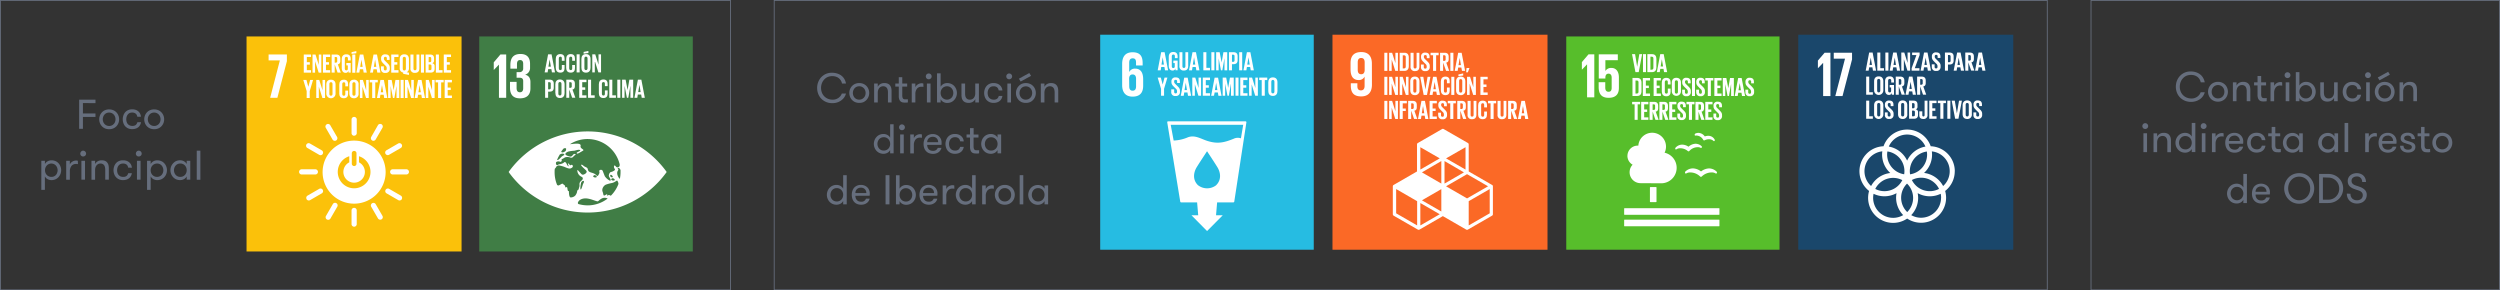 <svg xmlns="http://www.w3.org/2000/svg" width="1443.58" height="167.63" viewBox="0 0 1443.58 167.63"><rect x="0" y="0" width="1443.58" height="167.63" fill="#333333" stroke="none"/><defs><style>.cls-1{fill:#26bce2;}.cls-2{fill:#fff;}.cls-3{fill:#fb6926;}.cls-4{fill:#1a476b;}.cls-5{fill:#666e7d;}.cls-6{fill:#57be2b;}.cls-7{fill:none;stroke:#666e7d;stroke-miterlimit:3.86;stroke-width:0.5px;}.cls-8{fill:#fbc10a;}.cls-9{fill:#407d45;}</style></defs><title>infogrrpahic-2</title><g id="Capa_2" data-name="Capa 2"><g id="Capa_1-2" data-name="Capa 1"><rect class="cls-1" x="635.29" y="20.04" width="123.31" height="124.16"/><path class="cls-2" d="M652,45.28c.07-1.4.66-2.29,2-2.29s2,.89,2,2.51v4.36c0,1.59-.59,2.51-2,2.51s-1.94-1-1.94-2.51Zm1.94,10.52c4.44,0,6.16-2.43,6.16-6.31V45.8c0-4.1-1.61-6.17-4.62-6.17a3.56,3.56,0,0,0-3.44,2h0V36.27c0-1.51.48-2.58,2-2.58s1.94.88,1.94,2.43v1.67h3.82V36.46c0-3.7-1.21-6.28-5.83-6.28-4.4,0-6,2.84-6,6.75V49.12c0,3.88,1.68,6.68,6.08,6.68"/><path class="cls-2" d="M716.55,79.87a5.51,5.51,0,0,0-4.22.26c-5.56,2.26-9.33,3.08-15.17,1.24-3.68-1.16-7.12-3.59-11.18-2.11a23,23,0,0,1-8.27,1.89L676,72.05h41.87Zm-14.19,27a8.56,8.56,0,0,1-10.68,0c-3.35-3.37-2.16-7.56-1-9.73.72-1.36,5.87-9.15,6.31-9.81v0l0,0,0,0v0c.43.66,5.59,8.45,6.31,9.81,1.17,2.17,2.36,6.36-1,9.73m17.29-36.64a.55.55,0,0,0-.4-.18H674.51a.54.54,0,0,0-.4.18.53.53,0,0,0-.11.43l7.51,45.76a.53.53,0,0,0,.52.45h9.22l.63,7.45H688l9,9.1,9.06-9.12h-3.88l.63-7.44h9.38a.53.53,0,0,0,.52-.45l7-45.76a.55.55,0,0,0-.12-.43"/><path class="cls-2" d="M670.68,37.29h1.4l-.69-4.2h0Zm-2.19,3.32,2-10.47h2l2,10.47h-1.79l-.32-1.92h-1.86l-.3,1.92Z"/><path class="cls-2" d="M677.55,35H680v5.59h-1.26V39.47a1.58,1.58,0,0,1-1.67,1.26c-1.5,0-2.19-1.2-2.19-2.82V32.85c0-1.64.78-2.83,2.62-2.83s2.5,1.08,2.5,2.62v.93h-1.59V32.5c0-.64-.25-1-.88-1s-.9.44-.9,1.08v5.62c0,.63.26,1.08.86,1.08s.85-.33.85-1V36.41h-.82Z"/><path class="cls-2" d="M686.1,30.14v7.92c0,1.62-.69,2.67-2.47,2.67a2.35,2.35,0,0,1-2.6-2.67V30.14h1.74v8.09c0,.62.25,1,.86,1s.86-.42.86-1V30.14Z"/><path class="cls-2" d="M688.78,37.29h1.4l-.69-4.2h0Zm-2.19,3.32,2-10.47h2l2,10.47h-1.79l-.33-1.92h-1.85l-.31,1.92Z"/><polygon class="cls-2" points="694.85 30.14 696.6 30.14 696.6 39.17 698.68 39.17 698.68 40.61 694.85 40.61 694.85 30.14"/><rect class="cls-2" x="699.48" y="30.14" width="1.75" height="10.46"/><polygon class="cls-2" points="707.05 33.82 707 33.82 705.82 40.61 705.01 40.61 703.71 33.82 703.68 33.82 703.68 40.61 702.24 40.61 702.24 30.14 704.27 30.14 705.41 36.04 705.42 36.04 706.44 30.14 708.64 30.14 708.64 40.61 707.05 40.61 707.05 33.82"/><path class="cls-2" d="M711.38,31.58V35.7H712a.75.75,0,0,0,.86-.86V32.43c0-.57-.26-.85-.86-.85Zm-1.74-1.44h2.59c1.76,0,2.41.88,2.41,2.35V34.7c0,1.46-.65,2.36-2.41,2.36h-.85v3.55h-1.74Z"/><rect class="cls-2" x="715.54" y="30.14" width="1.75" height="10.46"/><path class="cls-2" d="M720.21,37.29h1.4l-.69-4.2h0ZM718,40.61l2-10.47h2l2,10.47h-1.79l-.32-1.92H720l-.3,1.92Z"/><polygon class="cls-2" points="672.17 51.28 672.17 55.27 670.42 55.27 670.42 51.28 668.47 44.8 670.3 44.8 671.36 48.77 671.37 48.77 672.43 44.8 674.1 44.8 672.17 51.28"/><path class="cls-2" d="M676.32,53v-1.4H678V53c0,.59.26.93.85.93s.8-.37.8-.93v-.4a1.88,1.88,0,0,0-.78-1.48l-1-1c-1-1-1.45-1.59-1.45-2.8V47a2.17,2.17,0,0,1,2.45-2.3c1.75,0,2.44.86,2.44,2.38v.84h-1.6V47c0-.6-.27-.89-.83-.89A.76.76,0,0,0,678,47v.22c0,.59.32.92.82,1.42l1.12,1.11c1,1,1.41,1.56,1.41,2.72v.51a2.25,2.25,0,0,1-2.54,2.45A2.17,2.17,0,0,1,676.32,53"/><path class="cls-2" d="M684,52h1.39l-.69-4.2h0Zm-2.2,3.32,2-10.47h2l2,10.47H686l-.32-1.92h-1.86l-.3,1.92Z"/><polygon class="cls-2" points="689.95 48.69 689.95 55.27 688.47 55.27 688.47 44.8 690.19 44.8 692.08 50.81 692.08 44.8 693.53 44.8 693.53 55.27 692 55.27 689.95 48.69"/><polygon class="cls-2" points="694.53 44.8 698.7 44.8 698.7 46.24 696.27 46.24 696.27 49.23 698.01 49.23 698.01 50.65 696.27 50.65 696.27 53.83 698.7 53.83 698.7 55.27 694.53 55.27 694.53 44.8"/><path class="cls-2" d="M701.55,52h1.39l-.69-4.2h0Zm-2.2,3.32,2-10.47h2l2,10.47h-1.8l-.32-1.92h-1.85L701,55.27Z"/><polygon class="cls-2" points="710.82 48.48 710.77 48.48 709.59 55.27 708.78 55.27 707.48 48.48 707.45 48.48 707.45 55.27 706.01 55.27 706.01 44.8 708.04 44.8 709.18 50.7 709.19 50.7 710.21 44.8 712.41 44.8 712.41 55.27 710.82 55.27 710.82 48.48"/><rect class="cls-2" x="713.41" y="44.81" width="1.75" height="10.46"/><polygon class="cls-2" points="716.17 44.8 720.34 44.8 720.34 46.24 717.91 46.24 717.91 49.23 719.65 49.23 719.65 50.65 717.91 50.65 717.91 53.83 720.34 53.83 720.34 55.27 716.17 55.27 716.17 44.8"/><polygon class="cls-2" points="722.74 48.69 722.74 55.27 721.27 55.27 721.27 44.8 722.99 44.8 724.87 50.81 724.87 44.8 726.33 44.8 726.33 55.27 724.8 55.27 722.74 48.69"/><polygon class="cls-2" points="727.12 44.8 731.77 44.8 731.77 46.24 730.33 46.24 730.33 55.27 728.56 55.27 728.56 46.24 727.12 46.24 727.12 44.8"/><path class="cls-2" d="M735.89,52.84V47.23c0-.64-.28-1.08-.9-1.08s-.9.44-.9,1.08v5.61c0,.63.28,1.08.9,1.08s.9-.45.9-1.08m-3.54-.27V47.5c0-1.63.8-2.82,2.64-2.82s2.65,1.19,2.65,2.82v5.07c0,1.62-.8,2.82-2.65,2.82s-2.64-1.2-2.64-2.82"/><rect class="cls-3" x="769.42" y="20.04" width="124.16" height="124.16"/><path class="cls-2" d="M788,40.58c-.07,1.4-.66,2.29-2,2.29s-2-.89-2-2.51V36c0-1.58.59-2.51,2-2.51s2,1,2,2.51Zm4.17-3.84c0-3.88-1.7-6.68-6.12-6.68s-6.2,2.44-6.2,6.31v3.69c0,4.1,1.62,6.16,4.65,6.16a3.58,3.58,0,0,0,3.46-2h0v5.38c0,1.52-.59,2.59-2.1,2.59s-2.07-.89-2.07-2.44V48.07H780V49.4c0,3.69,1.33,6.27,6,6.27,4.43,0,6.2-2.84,6.2-6.75Z"/><path class="cls-2" d="M860.21,123.17l-12.13,7v-14l12.13-7Zm-40.06,7V117.24l11.2,6.47Zm-1.85,0-12.12-7v-14l12.12,7Zm13.05-38.72-11.2,6.47V85Zm14.89,6.47L835,91.45,846.24,85ZM835,107.57l12.12-7,12.13,7-12.13,7ZM832.27,106l-11.2-6.47L832.27,93Zm13.05-6.47L834.11,106V93Zm-13.05,22.6-11.2-6.47,11.2-6.47Zm29.32-15.33L848.08,99V83.38a.92.92,0,0,0-.46-.8l-14-8.06a.91.91,0,0,0-.93,0l-14,8.06a.94.94,0,0,0-.46.8V99l-13.51,7.8a.91.91,0,0,0-.46.79v16.14a1,1,0,0,0,.46.8l14,8.06a1,1,0,0,0,.47.12.92.92,0,0,0,.45-.12l13.51-7.8,13.51,7.8a.94.94,0,0,0,.92,0l14-8.06a.94.94,0,0,0,.47-.8V107.57a.9.9,0,0,0-.47-.79"/><rect class="cls-2" x="799.35" y="30.47" width="1.76" height="10.46"/><polygon class="cls-2" points="803.61 34.35 803.61 40.93 802.13 40.93 802.13 30.47 803.86 30.47 805.75 36.47 805.75 30.47 807.22 30.47 807.22 40.93 805.68 40.93 803.61 34.35"/><path class="cls-2" d="M810.72,39.49c.73,0,1-.43,1-1.06V33a.92.92,0,0,0-1-1.05H810v7.59Zm2.77-6.22v4.85c0,1.6-.67,2.81-2.55,2.81h-2.72V30.47h2.72c1.88,0,2.55,1.18,2.55,2.8"/><path class="cls-2" d="M819.6,30.47v7.91c0,1.62-.7,2.67-2.49,2.67a2.36,2.36,0,0,1-2.62-2.67V30.47h1.76v8.08c0,.62.24,1,.86,1s.87-.42.87-1V30.47Z"/><path class="cls-2" d="M820.51,38.68V37.27h1.63v1.44c0,.58.26.92.87.92s.8-.37.8-.92v-.4a1.87,1.87,0,0,0-.79-1.48l-1-1c-1-1-1.47-1.59-1.47-2.79v-.36a2.18,2.18,0,0,1,2.47-2.3c1.76,0,2.45.87,2.45,2.38v.85h-1.6v-.91c0-.6-.28-.9-.83-.9a.78.78,0,0,0-.84.87v.21c0,.59.33.93.84,1.42l1.12,1.11c1,1,1.42,1.56,1.42,2.72v.51A2.26,2.26,0,0,1,823,41.05a2.17,2.17,0,0,1-2.48-2.37"/><polygon class="cls-2" points="826.05 30.47 830.72 30.47 830.72 31.9 829.27 31.9 829.27 40.93 827.5 40.93 827.5 31.9 826.05 31.9 826.05 30.47"/><path class="cls-2" d="M833.3,31.9v3.26h.59a.76.76,0,0,0,.86-.87V32.75c0-.57-.26-.85-.86-.85Zm0,4.23v4.8h-1.76V30.47h2.56c1.78,0,2.42.87,2.42,2.34v1.35c0,1.12-.4,1.78-1.4,2l1.68,4.75H835Z"/><rect class="cls-2" x="837.48" y="30.47" width="1.76" height="10.46"/><path class="cls-2" d="M842.19,37.61h1.4l-.69-4.19h0ZM840,40.93l2-10.46h2l2,10.46h-1.8L843.82,39H842l-.3,1.91Z"/><polygon class="cls-2" points="846.82 39.25 846.6 41.75 847.59 41.75 848.48 39.39 848.48 39.25 846.82 39.25"/><rect class="cls-2" x="799.35" y="44.35" width="1.76" height="10.46"/><polygon class="cls-2" points="803.61 48.24 803.61 54.82 802.13 54.82 802.13 44.35 803.86 44.35 805.75 50.36 805.75 44.35 807.22 44.35 807.22 54.82 805.68 54.82 803.61 48.24"/><polygon class="cls-2" points="809.71 48.24 809.71 54.82 808.22 54.82 808.22 44.35 809.95 44.35 811.85 50.36 811.85 44.35 813.32 44.35 813.32 54.82 811.77 54.82 809.71 48.24"/><path class="cls-2" d="M817.88,52.4V46.78c0-.64-.27-1.08-.91-1.08s-.89.44-.89,1.08V52.4c0,.63.28,1.08.89,1.08s.91-.45.91-1.08m-3.56-.28V47.06c0-1.64.8-2.83,2.65-2.83s2.67,1.19,2.67,2.83v5.06A2.5,2.5,0,0,1,817,54.94c-1.85,0-2.65-1.2-2.65-2.82"/><polygon class="cls-2" points="825.97 44.35 823.98 54.82 822.06 54.82 820.08 44.35 821.87 44.35 823.07 51.65 823.08 51.65 824.32 44.35 825.97 44.35"/><path class="cls-2" d="M827.7,51.5h1.4l-.69-4.2h0Zm-2.21,3.32,2-10.47h2l2,10.47h-1.8l-.33-1.92h-1.87l-.3,1.92Z"/><path class="cls-2" d="M832,52.12V47.06c0-1.64.78-2.83,2.63-2.83s2.48,1.08,2.48,2.62v1.24h-1.6V46.72c0-.65-.22-1-.85-1s-.9.44-.9,1.08V52.4c0,.63.27,1.08.9,1.08s.85-.41.85-1V50.53h1.6v1.8c0,1.5-.61,2.61-2.48,2.61S832,53.74,832,52.12"/><rect class="cls-2" x="838.02" y="44.35" width="1.76" height="10.46"/><path class="cls-2" d="M844.36,52.4V46.78c0-.64-.28-1.08-.91-1.08s-.9.44-.9,1.08V52.4c0,.63.28,1.08.9,1.08s.91-.45.91-1.08m.53-8.79-2.76.36V43l2.76-.59Zm-4.09,8.51V47.06c0-1.64.8-2.83,2.65-2.83s2.67,1.19,2.67,2.83v5.06a2.5,2.5,0,0,1-2.67,2.82c-1.85,0-2.65-1.2-2.65-2.82"/><polygon class="cls-2" points="848.61 48.24 848.61 54.82 847.12 54.82 847.12 44.35 848.85 44.35 850.75 50.36 850.75 44.35 852.22 44.35 852.22 54.82 850.67 54.82 848.61 48.24"/><polygon class="cls-2" points="854.84 44.35 859.03 44.35 859.03 45.79 856.6 45.79 856.6 48.78 858.34 48.78 858.34 50.2 856.6 50.2 856.6 53.38 859.03 53.38 859.03 54.82 854.84 54.82 854.84 44.35"/><rect class="cls-2" x="799.35" y="58.24" width="1.76" height="10.46"/><polygon class="cls-2" points="803.61 62.13 803.61 68.71 802.13 68.71 802.13 58.24 803.86 58.24 805.75 64.25 805.75 58.24 807.22 58.24 807.22 68.71 805.68 68.71 803.61 62.13"/><polygon class="cls-2" points="808.22 58.24 812.35 58.24 812.35 59.67 809.98 59.67 809.98 62.67 811.74 62.67 811.74 64.09 809.98 64.09 809.98 68.7 808.22 68.7 808.22 58.24"/><path class="cls-2" d="M814.87,59.67v3.26h.59a.77.77,0,0,0,.87-.86V60.53c0-.58-.27-.86-.87-.86Zm0,4.23v4.8h-1.75V58.24h2.56c1.77,0,2.42.88,2.42,2.35v1.34c0,1.13-.4,1.79-1.4,2l1.68,4.75h-1.85Z"/><path class="cls-2" d="M821,65.39h1.4l-.7-4.2h0Zm-2.21,3.31,2-10.46h2l2,10.46H823l-.33-1.91h-1.87l-.3,1.91Z"/><polygon class="cls-2" points="825.48 58.24 829.67 58.24 829.67 59.67 827.23 59.67 827.23 62.67 828.98 62.67 828.98 64.09 827.23 64.09 827.23 67.27 829.67 67.27 829.67 68.7 825.48 68.7 825.48 58.24"/><path class="cls-2" d="M830.44,66.45v-1.4h1.64v1.43c0,.59.26.93.86.93s.81-.37.81-.93v-.4A1.9,1.9,0,0,0,833,64.6l-1-1c-1-1-1.47-1.59-1.47-2.8v-.35a2.18,2.18,0,0,1,2.47-2.3c1.76,0,2.45.86,2.45,2.37v.85h-1.6v-.91c0-.6-.28-.89-.84-.89a.77.77,0,0,0-.83.86v.22c0,.58.33.92.83,1.42l1.13,1.11c1,1,1.42,1.56,1.42,2.72v.5a2.27,2.27,0,0,1-2.56,2.46,2.18,2.18,0,0,1-2.49-2.38"/><polygon class="cls-2" points="835.98 58.24 840.66 58.24 840.66 59.67 839.21 59.67 839.21 68.7 837.43 68.7 837.43 59.67 835.98 59.67 835.98 58.24"/><path class="cls-2" d="M843.24,59.67v3.26h.58a.77.77,0,0,0,.87-.86V60.53c0-.58-.27-.86-.87-.86Zm0,4.23v4.8h-1.76V58.24H844c1.77,0,2.42.88,2.42,2.35v1.34c0,1.13-.4,1.79-1.4,2l1.68,4.75h-1.85Z"/><path class="cls-2" d="M852.53,58.24v7.92c0,1.62-.7,2.67-2.49,2.67a2.36,2.36,0,0,1-2.62-2.67V58.24h1.76v8.09c0,.62.24,1,.86,1s.87-.41.87-1V58.24Z"/><path class="cls-2" d="M853.53,66V60.94c0-1.64.77-2.82,2.62-2.82s2.49,1.08,2.49,2.62V62H857V60.6c0-.64-.21-1-.85-1s-.89.45-.89,1.08v5.62c0,.64.26,1.08.89,1.08s.85-.4.85-1V64.41h1.61v1.81c0,1.5-.62,2.61-2.49,2.61s-2.62-1.21-2.62-2.83"/><polygon class="cls-2" points="859.24 58.24 863.91 58.24 863.91 59.67 862.46 59.67 862.46 68.7 860.69 68.7 860.69 59.67 859.24 59.67 859.24 58.24"/><path class="cls-2" d="M869.84,58.24v7.92c0,1.62-.7,2.67-2.49,2.67a2.36,2.36,0,0,1-2.62-2.67V58.24h1.76v8.09c0,.62.25,1,.86,1s.87-.41.87-1V58.24Z"/><path class="cls-2" d="M872.6,59.67v3.26h.59a.76.76,0,0,0,.86-.86V60.53a.75.75,0,0,0-.86-.86Zm0,4.23v4.8h-1.76V58.24h2.56c1.78,0,2.43.88,2.43,2.35v1.34c0,1.13-.4,1.79-1.41,2l1.68,4.75h-1.85Z"/><path class="cls-2" d="M878.71,65.39h1.41l-.7-4.2h0ZM876.5,68.7l2-10.46h2l2,10.46h-1.81l-.32-1.91h-1.87l-.31,1.91Z"/><rect class="cls-4" x="1038.37" y="20.04" width="124.16" height="124.16"/><polygon class="cls-2" points="1056.95 30.44 1056.95 55.47 1052.74 55.47 1052.74 36.31 1052.71 36.31 1049.75 39.38 1049.71 39.38 1049.71 34.98 1053.59 30.44 1056.95 30.44"/><polygon class="cls-2" points="1058.87 30.44 1069.43 30.44 1069.43 34.32 1063.93 55.47 1059.76 55.47 1065.37 33.87 1058.87 33.87 1058.87 30.44"/><path class="cls-2" d="M1111,99.86a14.39,14.39,0,0,0,4.63-10.59,14.14,14.14,0,0,0-.12-1.85,11.51,11.51,0,0,1,6.51,20,14.44,14.44,0,0,0-11-7.56m9.81,14.34a11.55,11.55,0,0,1-11.54,11.53,11.43,11.43,0,0,1-5.69-1.51,14.43,14.43,0,0,0,4-9.93,14.76,14.76,0,0,0-.27-2.76,14.41,14.41,0,0,0,13.29.36,11,11,0,0,1,.24,2.31m-39.25.09a11.74,11.74,0,0,1,.25-2.39,14.42,14.42,0,0,0,13.26-.36,14.54,14.54,0,0,0-.25,2.66,14.35,14.35,0,0,0,4.09,10,11.37,11.37,0,0,1-5.81,1.59,11.55,11.55,0,0,1-11.54-11.54m-5-15.4a11.55,11.55,0,0,1,10.3-11.47,14.13,14.13,0,0,0-.13,1.85,14.41,14.41,0,0,0,4.73,10.67,14.49,14.49,0,0,0-11.08,7.51,11.5,11.5,0,0,1-3.82-8.56m24.62-21.16a11.55,11.55,0,0,1,10.58,6.94,14.53,14.53,0,0,0-10.58,8.12,14.49,14.49,0,0,0-10.57-8.12,11.55,11.55,0,0,1,10.57-6.94m2.75,26.25a11.5,11.5,0,0,1,15.68,5.13,11.5,11.5,0,0,1-15.68-5.13m-5.53.07a11.54,11.54,0,0,1-10.31,6.38,11.41,11.41,0,0,1-5.3-1.3,11.53,11.53,0,0,1,15.61-5.08m-8.6-16.56a11.45,11.45,0,0,1,9.68,13.18,11.56,11.56,0,0,1-9.84-11.4,10.43,10.43,0,0,1,.16-1.78m11.44,35a11.49,11.49,0,0,1-.11-16.43,11.49,11.49,0,0,1,.11,16.43m11.48-33.19a11.55,11.55,0,0,1-9.83,11.4,11.44,11.44,0,0,1,9.68-13.17,11.32,11.32,0,0,1,.15,1.77m16,9.62a14.46,14.46,0,0,0-13.91-14.43,14.45,14.45,0,0,0-27.25,0,14.44,14.44,0,0,0-8.34,25.82,14.44,14.44,0,0,0,22,15.93,14.45,14.45,0,0,0,22.47-12,14.52,14.52,0,0,0-.55-3.93,14.45,14.45,0,0,0,5.55-11.38"/><path class="cls-2" d="M1079.52,37.49h1.41l-.7-4.2h0Zm-2.21,3.31,2-10.46h2l2,10.46h-1.81l-.32-1.91h-1.87L1079,40.8Z"/><polygon class="cls-2" points="1084.01 30.34 1085.77 30.34 1085.77 39.37 1087.87 39.37 1087.87 40.8 1084.01 40.8 1084.01 30.34"/><rect class="cls-2" x="1088.67" y="30.34" width="1.76" height="10.46"/><path class="cls-2" d="M1093.38,37.49h1.4l-.69-4.2h0Zm-2.21,3.31,2-10.46h2l2,10.46h-1.8l-.33-1.91h-1.86l-.31,1.91Z"/><polygon class="cls-2" points="1099.35 34.23 1099.35 40.81 1097.87 40.81 1097.87 30.34 1099.6 30.34 1101.49 36.34 1101.49 30.34 1102.96 30.34 1102.96 40.81 1101.42 40.81 1099.35 34.23"/><polygon class="cls-2" points="1105.67 39.37 1108.35 39.37 1108.35 40.8 1103.84 40.8 1103.84 39.37 1106.6 31.78 1104.12 31.78 1104.12 30.34 1108.45 30.34 1108.45 31.78 1105.67 39.37"/><path class="cls-2" d="M1111.23,37.49h1.4l-.69-4.2h0ZM1109,40.8l2-10.46h2l2,10.46h-1.81l-.32-1.91H1111l-.31,1.91Z"/><path class="cls-2" d="M1115.47,38.55v-1.4h1.64v1.43c0,.59.26.93.86.93s.81-.37.81-.93v-.4a1.9,1.9,0,0,0-.79-1.48l-1-1c-1-1-1.46-1.59-1.46-2.8v-.35a2.18,2.18,0,0,1,2.47-2.3c1.76,0,2.45.86,2.45,2.37v.85h-1.6v-.91c0-.6-.28-.89-.84-.89a.77.77,0,0,0-.83.86v.22c0,.58.32.92.83,1.42l1.13,1.11c1,1,1.42,1.56,1.42,2.72v.5a2.27,2.27,0,0,1-2.56,2.46,2.18,2.18,0,0,1-2.49-2.38"/><path class="cls-2" d="M1124.82,31.77V35.9h.65a.76.76,0,0,0,.87-.87V32.62c0-.57-.27-.85-.87-.85Zm-1.75-1.43h2.61c1.77,0,2.42.88,2.42,2.35v2.2c0,1.47-.65,2.37-2.42,2.37h-.86V40.8h-1.75Z"/><path class="cls-2" d="M1130.32,37.49h1.4l-.69-4.2h0Zm-2.21,3.31,2-10.46h2l2,10.46h-1.8l-.33-1.91h-1.86l-.31,1.91Z"/><path class="cls-2" d="M1136.57,31.78V35h.58a.77.77,0,0,0,.87-.86V32.62c0-.57-.27-.84-.87-.84Zm0,4.23v4.8h-1.76V30.34h2.56c1.77,0,2.42.88,2.42,2.34V34c0,1.13-.4,1.79-1.4,2l1.68,4.76h-1.85Z"/><path class="cls-2" d="M1142.68,37.49h1.4l-.69-4.2h0Zm-2.21,3.31,2-10.46h2l2,10.46h-1.8l-.33-1.91h-1.86l-.31,1.91Z"/><polygon class="cls-2" points="1077.59 44.23 1079.35 44.23 1079.35 53.26 1081.45 53.26 1081.45 54.69 1077.59 54.69 1077.59 44.23"/><path class="cls-2" d="M1085.74,52.27V46.65c0-.63-.28-1.08-.91-1.08s-.9.45-.9,1.08v5.62c0,.63.28,1.08.9,1.08s.91-.45.91-1.08m-3.57-.28V46.93c0-1.64.81-2.83,2.66-2.83s2.67,1.19,2.67,2.83V52a2.67,2.67,0,1,1-5.33,0"/><path class="cls-2" d="M1091.16,49.1h2.5v5.59h-1.27V53.55a1.59,1.59,0,0,1-1.68,1.27c-1.51,0-2.21-1.21-2.21-2.83V46.93c0-1.64.79-2.83,2.64-2.83s2.52,1.08,2.52,2.63v.93h-1.61V46.59c0-.65-.25-1-.88-1s-.91.45-.91,1.08v5.62c0,.63.26,1.08.87,1.08s.86-.32.86-1V50.49h-.83Z"/><path class="cls-2" d="M1096.42,45.66v3.26h.59a.76.76,0,0,0,.86-.86V46.51c0-.57-.26-.85-.86-.85Zm0,4.23v4.8h-1.76V44.23h2.56c1.77,0,2.42.88,2.42,2.34v1.34c0,1.13-.4,1.8-1.4,2l1.68,4.75h-1.85Z"/><path class="cls-2" d="M1102.53,51.37h1.4l-.69-4.19h0Zm-2.21,3.32,2-10.46h2l2,10.46h-1.8l-.33-1.91h-1.86l-.31,1.91Z"/><path class="cls-2" d="M1108.78,45.66v3.26h.58a.77.77,0,0,0,.87-.86V46.51c0-.57-.27-.85-.87-.85Zm0,4.23v4.8H1107V44.23h2.56c1.77,0,2.42.88,2.42,2.34v1.34c0,1.13-.4,1.8-1.4,2l1.68,4.75h-1.85Z"/><polygon class="cls-2" points="1077.59 58.12 1079.35 58.12 1079.35 67.14 1081.45 67.14 1081.45 68.58 1077.59 68.58 1077.59 58.12"/><path class="cls-2" d="M1085.74,66.15V60.54c0-.63-.28-1.08-.91-1.08s-.9.45-.9,1.08v5.61c0,.64.28,1.09.9,1.09s.91-.45.91-1.09m-3.57-.27V60.82c0-1.64.81-2.83,2.66-2.83s2.67,1.19,2.67,2.83v5.06a2.67,2.67,0,1,1-5.33,0"/><path class="cls-2" d="M1088.41,66.33V64.92H1090v1.44c0,.58.27.92.87.92s.8-.37.8-.92V66a1.9,1.9,0,0,0-.79-1.49l-1-1c-1-1-1.47-1.59-1.47-2.79v-.36a2.18,2.18,0,0,1,2.47-2.3c1.76,0,2.46.87,2.46,2.38v.85h-1.61v-.91c0-.6-.28-.9-.83-.9a.77.77,0,0,0-.83.87v.21c0,.59.32.93.83,1.42L1092,63c1,1,1.42,1.56,1.42,2.72v.51a2.26,2.26,0,0,1-2.56,2.45,2.17,2.17,0,0,1-2.48-2.37"/><path class="cls-2" d="M1099.56,66.15V60.54c0-.63-.27-1.08-.9-1.08s-.9.45-.9,1.08v5.61c0,.64.28,1.09.9,1.09s.9-.45.9-1.09m-3.56-.27V60.82c0-1.64.8-2.83,2.66-2.83s2.67,1.19,2.67,2.83v5.06a2.5,2.5,0,0,1-2.67,2.82c-1.86,0-2.66-1.2-2.66-2.82"/><path class="cls-2" d="M1104.08,63.87v3.28h.78a.76.76,0,0,0,.86-.85V64.72c0-.55-.26-.85-.88-.85Zm0-1.34h.62a.75.75,0,0,0,.84-.85V60.4a.74.74,0,0,0-.85-.85h-.61Zm-1.75-4.42h2.54c1.76,0,2.35.82,2.35,2.3v1.07a1.52,1.52,0,0,1-1,1.67,1.58,1.58,0,0,1,1.31,1.74v1.39c0,1.48-.66,2.3-2.42,2.3h-2.73Z"/><path class="cls-2" d="M1113,58.11V66.2a2.18,2.18,0,0,1-2.43,2.5c-1.82,0-2.31-1-2.31-2.33V64.29H1110V66.4c0,.53.19.84.65.84s.67-.31.67-.85V58.11Z"/><polygon class="cls-2" points="1114.02 58.12 1118.22 58.12 1118.22 59.55 1115.78 59.55 1115.78 62.55 1117.53 62.55 1117.53 63.97 1115.78 63.97 1115.78 67.14 1118.22 67.14 1118.22 68.58 1114.02 68.58 1114.02 58.12"/><polygon class="cls-2" points="1118.96 58.12 1123.64 58.12 1123.64 59.55 1122.19 59.55 1122.19 68.58 1120.41 68.58 1120.41 59.55 1118.96 59.55 1118.96 58.12"/><rect class="cls-2" x="1124.45" y="58.12" width="1.76" height="10.46"/><polygon class="cls-2" points="1132.87 58.12 1130.87 68.58 1128.96 68.58 1126.97 58.12 1128.76 58.12 1129.96 65.41 1129.98 65.41 1131.21 58.12 1132.87 58.12"/><path class="cls-2" d="M1136.84,66.15V60.54c0-.63-.27-1.08-.91-1.08s-.89.45-.89,1.08v5.61c0,.64.28,1.09.89,1.09s.91-.45.91-1.09m-3.56-.27V60.82c0-1.64.8-2.83,2.65-2.83s2.67,1.19,2.67,2.83v5.06a2.5,2.5,0,0,1-2.67,2.82c-1.85,0-2.65-1.2-2.65-2.82"/><path class="cls-2" d="M1139.51,66.33V64.92h1.64v1.44c0,.58.26.92.86.92s.81-.37.81-.92V66a1.9,1.9,0,0,0-.79-1.49l-1-1c-1-1-1.46-1.59-1.46-2.79v-.36A2.18,2.18,0,0,1,1142,58c1.76,0,2.45.87,2.45,2.38v.85h-1.6v-.91q0-.9-.84-.9a.77.77,0,0,0-.83.87v.21c0,.59.32.93.83,1.42l1.13,1.11c1,1,1.42,1.56,1.42,2.72v.51A2.26,2.26,0,0,1,1142,68.7a2.18,2.18,0,0,1-2.49-2.37"/><path class="cls-5" d="M488.5,54a7,7,0,0,1-1,2.2,7.23,7.23,0,0,1-1.73,1.76,8.39,8.39,0,0,1-2.31,1.18,8.8,8.8,0,0,1-2.81.43,9.08,9.08,0,0,1-3.7-.72,8.48,8.48,0,0,1-2.77-1.92,8.22,8.22,0,0,1-1.74-2.79,9.55,9.55,0,0,1-.6-3.38,9.38,9.38,0,0,1,.59-3.28,8.39,8.39,0,0,1,1.69-2.8A8.3,8.3,0,0,1,480.32,42a9.84,9.84,0,0,1,3.24.5A7.68,7.68,0,0,1,486,43.79a6.82,6.82,0,0,1,1.65,2,8.27,8.27,0,0,1,.86,2.46h-2.3a6,6,0,0,0-.65-1.71,5,5,0,0,0-1.18-1.36,5.16,5.16,0,0,0-1.67-.9,7,7,0,0,0-4.89.24,6,6,0,0,0-2,1.51,6.64,6.64,0,0,0-1.27,2.17,7.31,7.31,0,0,0-.45,2.54,7.39,7.39,0,0,0,.46,2.63A6.26,6.26,0,0,0,478,57a7.18,7.18,0,0,0,2.9.55,5.38,5.38,0,0,0,1.69-.26,5.86,5.86,0,0,0,1.53-.74,5.46,5.46,0,0,0,1.21-1.14A5,5,0,0,0,486.1,54Z"/><path class="cls-5" d="M496.13,59.41a5.93,5.93,0,0,1-2.35-.45,5.48,5.48,0,0,1-1.8-1.25,5.62,5.62,0,0,1-1.15-1.83,5.87,5.87,0,0,1-.41-2.18,6.05,6.05,0,0,1,.41-2.2A5.62,5.62,0,0,1,492,49.67a5.34,5.34,0,0,1,1.8-1.25,5.93,5.93,0,0,1,2.35-.46,6,6,0,0,1,2.38.46,5.38,5.38,0,0,1,1.81,1.25,5.64,5.64,0,0,1,1.16,1.83,5.85,5.85,0,0,1,.41,2.2,5.82,5.82,0,0,1-1.57,4A5.53,5.53,0,0,1,498.51,59,6,6,0,0,1,496.13,59.41Zm0-1.87a3.64,3.64,0,0,0,1.53-.31,3.77,3.77,0,0,0,1.16-.83,3.55,3.55,0,0,0,.74-1.21,4.25,4.25,0,0,0,0-3,3.7,3.7,0,0,0-.74-1.22,3.53,3.53,0,0,0-2.69-1.15,3.52,3.52,0,0,0-1.51.31,3.45,3.45,0,0,0-1.14.84,3.85,3.85,0,0,0-.73,1.22,4.25,4.25,0,0,0,0,3,3.69,3.69,0,0,0,.73,1.21,3.57,3.57,0,0,0,1.14.83A3.52,3.52,0,0,0,496.13,57.54Z"/><path class="cls-5" d="M504.75,48.25h2.09v1.92a3.72,3.72,0,0,1,1.46-1.61,4.5,4.5,0,0,1,2.38-.6,4.63,4.63,0,0,1,2,.38,3,3,0,0,1,1.3,1.06,4.08,4.08,0,0,1,.65,1.4,8,8,0,0,1,.19,1.92v6.43h-2.09V53.36a7,7,0,0,0-.14-1.4,3.13,3.13,0,0,0-.47-1.13,2.34,2.34,0,0,0-.85-.74,2.81,2.81,0,0,0-1.3-.28,2.9,2.9,0,0,0-1.36.31,3,3,0,0,0-1,.83,3.86,3.86,0,0,0-.57,1.19,5,5,0,0,0-.19,1.39v5.62h-2.09Z"/><path class="cls-5" d="M524.24,59.15l-.83.09a9.12,9.12,0,0,1-1,0,7.5,7.5,0,0,1-1.1-.09,2.69,2.69,0,0,1-1.12-.47,2.81,2.81,0,0,1-.86-1.14,5.26,5.26,0,0,1-.35-2.11V50h-2V48.25h2V44.58H521v3.67h2.83V50H521v5a4.72,4.72,0,0,0,.13,1.26,1.74,1.74,0,0,0,.37.72,1.09,1.09,0,0,0,.57.32,3.23,3.23,0,0,0,.73.07h.76a2.33,2.33,0,0,0,.66-.07Z"/><path class="cls-5" d="M533.21,50.17a3.75,3.75,0,0,0-.54-.09,3.38,3.38,0,0,0-.49,0,3.21,3.21,0,0,0-2.72,1.18,5,5,0,0,0-.9,3.14v4.78h-2.09V48.25h2.09v2.14A3.49,3.49,0,0,1,530,48.72a4.06,4.06,0,0,1,2.17-.64,2.73,2.73,0,0,1,1,.17Z"/><path class="cls-5" d="M534.6,44.12a1.69,1.69,0,0,1,.48-1.2,1.59,1.59,0,0,1,1.18-.5,1.67,1.67,0,0,1,1.2.5,1.63,1.63,0,0,1,.5,1.2,1.54,1.54,0,0,1-.5,1.18,1.69,1.69,0,0,1-1.2.48,1.64,1.64,0,0,1-1.66-1.66Zm.63,4.13h2.09v10.9h-2.09Z"/><path class="cls-5" d="M543.15,59.15h-2.09V42.35h2.09v7.77a3.77,3.77,0,0,1,1.56-1.58,4.55,4.55,0,0,1,2.23-.58,5.71,5.71,0,0,1,2.29.46A5.16,5.16,0,0,1,551,49.67a5.76,5.76,0,0,1,1.14,1.83,6.05,6.05,0,0,1,.41,2.2,5.87,5.87,0,0,1-.41,2.18A5.76,5.76,0,0,1,551,57.71,5.3,5.3,0,0,1,549.23,59a5.71,5.71,0,0,1-2.29.45,4.54,4.54,0,0,1-2.23-.57,3.85,3.85,0,0,1-1.56-1.59Zm3.69-1.61a3.46,3.46,0,0,0,1.49-.31,3.57,3.57,0,0,0,1.14-.83,3.69,3.69,0,0,0,.73-1.21,4.25,4.25,0,0,0,0-3,3.85,3.85,0,0,0-.73-1.22,3.44,3.44,0,0,0-2.63-1.15,3.59,3.59,0,0,0-1.52.31,3.53,3.53,0,0,0-1.16.84,3.9,3.9,0,0,0-.75,1.22,4.4,4.4,0,0,0,0,3,3.74,3.74,0,0,0,.75,1.21,3.66,3.66,0,0,0,1.16.83A3.59,3.59,0,0,0,546.84,57.54Z"/><path class="cls-5" d="M565.25,48.25v10.9h-2.09V57.2a3.68,3.68,0,0,1-1.47,1.61,4.51,4.51,0,0,1-2.37.6,4.83,4.83,0,0,1-2-.37A3.32,3.32,0,0,1,556,58a3.87,3.87,0,0,1-.63-1.4,8.57,8.57,0,0,1-.18-1.92V48.25h2.09V54a6.9,6.9,0,0,0,.14,1.42,3.1,3.1,0,0,0,.47,1.11,2.34,2.34,0,0,0,.84.75,2.73,2.73,0,0,0,1.28.27,2.87,2.87,0,0,0,1.38-.3,2.77,2.77,0,0,0,1-.81,3.86,3.86,0,0,0,.57-1.19,5.07,5.07,0,0,0,.19-1.42V48.25Z"/><path class="cls-5" d="M576.65,52.21a2.83,2.83,0,0,0-.8-1.69,3,3,0,0,0-2.22-.68,3.32,3.32,0,0,0-1.48.31,3,3,0,0,0-1,.85,3.74,3.74,0,0,0-.64,1.24,5.06,5.06,0,0,0,0,2.92,3.42,3.42,0,0,0,.63,1.23,3.19,3.19,0,0,0,1.1.84,3.61,3.61,0,0,0,1.57.31,2.93,2.93,0,0,0,2-.58,3,3,0,0,0,.92-1.56h2.08a4.71,4.71,0,0,1-.5,1.58,4.33,4.33,0,0,1-1,1.27,4.71,4.71,0,0,1-1.55.85,6.38,6.38,0,0,1-2.09.31,5.42,5.42,0,0,1-2.35-.48,5.16,5.16,0,0,1-1.7-1.27,5.42,5.42,0,0,1-1-1.82,6.9,6.9,0,0,1,0-4.28,5.61,5.61,0,0,1,1-1.83,4.89,4.89,0,0,1,1.7-1.29,5.44,5.44,0,0,1,2.34-.48,6.16,6.16,0,0,1,2.27.38,4.64,4.64,0,0,1,1.56,1,3.89,3.89,0,0,1,.93,1.35,5.13,5.13,0,0,1,.4,1.56Z"/><path class="cls-5" d="M581.07,44.12a1.69,1.69,0,0,1,.48-1.2,1.57,1.57,0,0,1,1.17-.5,1.72,1.72,0,0,1,1.71,1.7,1.55,1.55,0,0,1-.51,1.18,1.66,1.66,0,0,1-1.2.48,1.64,1.64,0,0,1-1.65-1.66Zm.62,4.13h2.09v10.9h-2.09Z"/><path class="cls-5" d="M592.35,59.41A6,6,0,0,1,590,59a5.34,5.34,0,0,1-1.79-1.25,5.75,5.75,0,0,1-1.56-4,6,6,0,0,1,.4-2.2,5.81,5.81,0,0,1,1.16-1.83A5.2,5.2,0,0,1,590,48.42a6.31,6.31,0,0,1,4.73,0,5.28,5.28,0,0,1,1.81,1.25,5.51,5.51,0,0,1,1.17,1.83,6.05,6.05,0,0,1,.41,2.2,5.87,5.87,0,0,1-.41,2.18,5.51,5.51,0,0,1-1.17,1.83A5.42,5.42,0,0,1,594.72,59,6,6,0,0,1,592.35,59.41Zm-3-12.33-1-1.64,6-3.28,1,1.63Zm3,10.46a3.59,3.59,0,0,0,1.52-.31A3.66,3.66,0,0,0,595,56.4a3.58,3.58,0,0,0,.75-1.21,4.4,4.4,0,0,0,0-3A3.72,3.72,0,0,0,595,51a3.53,3.53,0,0,0-1.16-.84,3.88,3.88,0,0,0-3,0,3.51,3.51,0,0,0-1.13.84,3.87,3.87,0,0,0-.74,1.22,4.4,4.4,0,0,0,0,3,3.72,3.72,0,0,0,.74,1.21,3.64,3.64,0,0,0,1.13.83A3.56,3.56,0,0,0,592.35,57.54Z"/><path class="cls-5" d="M601,48.25h2.09v1.92a3.78,3.78,0,0,1,1.46-1.61,4.5,4.5,0,0,1,2.38-.6,4.71,4.71,0,0,1,2,.38,3.15,3.15,0,0,1,1.3,1.06,4.06,4.06,0,0,1,.64,1.4,8,8,0,0,1,.19,1.92v6.43h-2.08V53.36a6.33,6.33,0,0,0-.15-1.4,3,3,0,0,0-.47-1.13,2.26,2.26,0,0,0-.85-.74,2.8,2.8,0,0,0-1.29-.28,2.92,2.92,0,0,0-1.37.31,2.86,2.86,0,0,0-1,.83,3.66,3.66,0,0,0-.58,1.19,5,5,0,0,0-.19,1.39v5.62H601Z"/><path class="cls-5" d="M514,86.65a3.94,3.94,0,0,1-1.57,1.59,4.64,4.64,0,0,1-2.25.57,5.66,5.66,0,0,1-2.28-.45,5.22,5.22,0,0,1-1.76-1.25A5.76,5.76,0,0,1,505,85.28a5.87,5.87,0,0,1-.41-2.18,6.05,6.05,0,0,1,.41-2.2,5.65,5.65,0,0,1,1.14-1.83,5.08,5.08,0,0,1,1.76-1.25,5.66,5.66,0,0,1,2.28-.46,4.55,4.55,0,0,1,2.25.58A3.85,3.85,0,0,1,514,79.52V71.75H516v16.8H514Zm-3.7.29a3.56,3.56,0,0,0,1.52-.31A3.7,3.7,0,0,0,513,85.8a3.55,3.55,0,0,0,.74-1.21,4.25,4.25,0,0,0,0-3,3.7,3.7,0,0,0-.74-1.22,3.58,3.58,0,0,0-2.69-1.15,3.52,3.52,0,0,0-1.51.31,3.45,3.45,0,0,0-1.14.84,3.85,3.85,0,0,0-.73,1.22,4.25,4.25,0,0,0,0,3,3.69,3.69,0,0,0,.73,1.21,3.57,3.57,0,0,0,1.14.83A3.52,3.52,0,0,0,510.27,86.94Z"/><path class="cls-5" d="M519.15,73.52a1.69,1.69,0,0,1,.48-1.2,1.58,1.58,0,0,1,1.18-.5,1.71,1.71,0,0,1,1.7,1.7,1.58,1.58,0,0,1-.5,1.18,1.69,1.69,0,0,1-1.2.48,1.64,1.64,0,0,1-1.66-1.66Zm.63,4.13h2.08v10.9h-2.08Z"/><path class="cls-5" d="M532.35,79.57a3.75,3.75,0,0,0-.54-.09,3.48,3.48,0,0,0-.49,0,3.21,3.21,0,0,0-2.73,1.18,5,5,0,0,0-.9,3.14v4.78h-2.08V77.65h2.08v2.14a3.57,3.57,0,0,1,1.46-1.67,4.06,4.06,0,0,1,2.17-.64,2.77,2.77,0,0,1,1,.17Z"/><path class="cls-5" d="M535.37,83.65A5,5,0,0,0,535.6,85a3.34,3.34,0,0,0,.6,1.08,2.86,2.86,0,0,0,1,.74,3.72,3.72,0,0,0,1.54.28,2.66,2.66,0,0,0,2.76-1.73h2.11a4,4,0,0,1-.53,1.32,3.92,3.92,0,0,1-1,1.11,4.92,4.92,0,0,1-1.46.76,5.52,5.52,0,0,1-1.87.29,6,6,0,0,1-2.4-.45,4.94,4.94,0,0,1-1.71-1.23,5.15,5.15,0,0,1-1-1.81,7.06,7.06,0,0,1-.34-2.22,7,7,0,0,1,.36-2.28,5.34,5.34,0,0,1,1-1.82,4.62,4.62,0,0,1,1.68-1.2,5.72,5.72,0,0,1,2.3-.44,5.25,5.25,0,0,1,2,.38,4.66,4.66,0,0,1,1.6,1,4.71,4.71,0,0,1,1.07,1.57,4.82,4.82,0,0,1,.39,1.93c0,.16,0,.36,0,.58a5,5,0,0,1-.08.79ZM538.64,79a3.3,3.3,0,0,0-2.31.81,3.06,3.06,0,0,0-.93,2.29h6.31a3,3,0,0,0-.88-2.27A3.06,3.06,0,0,0,538.64,79Z"/><path class="cls-5" d="M554.41,81.61a2.84,2.84,0,0,0-.81-1.69,3,3,0,0,0-2.22-.68,3.25,3.25,0,0,0-1.47.31,3,3,0,0,0-1.06.85,3.94,3.94,0,0,0-.64,1.24A5,5,0,0,0,548,83.1a5.36,5.36,0,0,0,.2,1.46,3.43,3.43,0,0,0,.64,1.23,3.15,3.15,0,0,0,1.09.84,3.61,3.61,0,0,0,1.57.31,3,3,0,0,0,2-.58,3.11,3.11,0,0,0,.91-1.56h2.09a4.8,4.8,0,0,1-.51,1.58,4.14,4.14,0,0,1-1,1.27,4.76,4.76,0,0,1-1.54.85,6.42,6.42,0,0,1-2.09.31,5.39,5.39,0,0,1-2.35-.48,5.2,5.2,0,0,1-1.71-1.27,5.39,5.39,0,0,1-1-1.82,6.72,6.72,0,0,1,0-4.28,5.42,5.42,0,0,1,1-1.83,5,5,0,0,1,1.7-1.29,5.44,5.44,0,0,1,2.34-.48,6.16,6.16,0,0,1,2.27.38,4.49,4.49,0,0,1,1.56,1,4.06,4.06,0,0,1,.94,1.35,5.11,5.11,0,0,1,.39,1.56Z"/><path class="cls-5" d="M565.37,88.55l-.82.09a9.23,9.23,0,0,1-1,0,6.41,6.41,0,0,1-1.1-.1,2.55,2.55,0,0,1-1.12-.46,2.81,2.81,0,0,1-.86-1.14,5.26,5.26,0,0,1-.35-2.11V79.4h-2V77.65h2V74h2.09v3.67H565V79.4h-2.83v5a4.72,4.72,0,0,0,.13,1.26,1.74,1.74,0,0,0,.37.72,1.16,1.16,0,0,0,.57.32,3.23,3.23,0,0,0,.73.07h.75a2.33,2.33,0,0,0,.66-.07Z"/><path class="cls-5" d="M578.09,77.65v10.9H576v-1.9a3.88,3.88,0,0,1-1.57,1.59,4.64,4.64,0,0,1-2.25.57,5.66,5.66,0,0,1-2.28-.45,5.32,5.32,0,0,1-1.76-1.25A5.76,5.76,0,0,1,567,85.28a5.87,5.87,0,0,1-.41-2.18,6.05,6.05,0,0,1,.41-2.2,5.65,5.65,0,0,1,1.14-1.83,5.18,5.18,0,0,1,1.76-1.25,5.66,5.66,0,0,1,2.28-.46,4.55,4.55,0,0,1,2.25.58A3.79,3.79,0,0,1,576,79.52V77.65Zm-5.76,9.29a3.64,3.64,0,0,0,1.53-.31,3.63,3.63,0,0,0,1.91-2,4.4,4.4,0,0,0,0-3,3.9,3.9,0,0,0-.75-1.22,3.53,3.53,0,0,0-2.69-1.15,3.52,3.52,0,0,0-1.51.31,3.45,3.45,0,0,0-1.14.84,4,4,0,0,0-.73,1.22,4.4,4.4,0,0,0,0,3,3.87,3.87,0,0,0,.73,1.21,3.57,3.57,0,0,0,1.14.83A3.52,3.52,0,0,0,572.33,86.94Z"/><path class="cls-5" d="M486.87,116.05a3.82,3.82,0,0,1-1.57,1.59,4.64,4.64,0,0,1-2.25.57,5.66,5.66,0,0,1-2.28-.45,5.32,5.32,0,0,1-1.76-1.25,5.83,5.83,0,0,1-1.14-1.82,6.05,6.05,0,0,1,0-4.38,5.7,5.7,0,0,1,1.14-1.84,5.32,5.32,0,0,1,1.76-1.25,5.66,5.66,0,0,1,2.28-.45,4.64,4.64,0,0,1,2.25.57,3.82,3.82,0,0,1,1.57,1.59v-7.78h2.06V118h-2.06Zm-3.7.29a3.57,3.57,0,0,0,2.69-1.14,3.74,3.74,0,0,0,.75-1.21,4.4,4.4,0,0,0,0-3,3.9,3.9,0,0,0-.75-1.22,3.53,3.53,0,0,0-2.69-1.15,3.52,3.52,0,0,0-1.51.31,3.45,3.45,0,0,0-1.14.84,4,4,0,0,0-.73,1.22,4.4,4.4,0,0,0,0,3,3.87,3.87,0,0,0,.73,1.21,3.42,3.42,0,0,0,1.14.83A3.52,3.52,0,0,0,483.17,116.34Z"/><path class="cls-5" d="M493.9,113.05a4.61,4.61,0,0,0,.23,1.31,3.34,3.34,0,0,0,.6,1.08,2.82,2.82,0,0,0,1,.75,3.9,3.9,0,0,0,1.54.27,2.63,2.63,0,0,0,2.76-1.73h2.11a4,4,0,0,1-.53,1.32,4.08,4.08,0,0,1-1,1.11,5.32,5.32,0,0,1-1.46.77,5.83,5.83,0,0,1-1.87.28,5.91,5.91,0,0,1-2.4-.45,4.82,4.82,0,0,1-1.71-1.23,5.08,5.08,0,0,1-1-1.81,7.27,7.27,0,0,1-.33-2.22,7.07,7.07,0,0,1,.36-2.28,5.34,5.34,0,0,1,1-1.82,4.87,4.87,0,0,1,1.68-1.2,5.67,5.67,0,0,1,2.29-.43,5.17,5.17,0,0,1,2,.37,4.75,4.75,0,0,1,1.61,1,4.86,4.86,0,0,1,1.07,1.57,5,5,0,0,1,.38,1.94c0,.16,0,.35,0,.57a6.39,6.39,0,0,1-.08.79Zm3.27-4.68a3.29,3.29,0,0,0-2.31.81,3.06,3.06,0,0,0-.93,2.29h6.31a3,3,0,0,0-.88-2.27A3.06,3.06,0,0,0,497.17,108.37Z"/><path class="cls-5" d="M511.35,101.15h2.25V118h-2.25Z"/><path class="cls-5" d="M519.44,118h-2.09v-16.8h2.09v7.78a3.79,3.79,0,0,1,1.56-1.59,4.51,4.51,0,0,1,2.23-.57,5.74,5.74,0,0,1,2.29.45,5.3,5.3,0,0,1,1.78,1.25,6.06,6.06,0,0,1,1.14,1.84,6.2,6.2,0,0,1,0,4.38,6.22,6.22,0,0,1-1.14,1.82,5.3,5.3,0,0,1-1.78,1.25,5.74,5.74,0,0,1-2.29.45,4.51,4.51,0,0,1-2.23-.57,3.79,3.79,0,0,1-1.56-1.59Zm3.69-1.61a3.48,3.48,0,0,0,2.63-1.14,3.69,3.69,0,0,0,.73-1.21,4.25,4.25,0,0,0,0-3,3.85,3.85,0,0,0-.73-1.22,3.44,3.44,0,0,0-2.63-1.15,3.58,3.58,0,0,0-2.69,1.15,3.87,3.87,0,0,0-.74,1.22,4.4,4.4,0,0,0,0,3,3.72,3.72,0,0,0,.74,1.21,3.62,3.62,0,0,0,2.69,1.14Z"/><path class="cls-5" d="M533,113.05a4.28,4.28,0,0,0,.23,1.31,3,3,0,0,0,.6,1.08,2.82,2.82,0,0,0,1,.75,3.81,3.81,0,0,0,1.53.27,2.9,2.9,0,0,0,1.86-.51,2.78,2.78,0,0,0,.9-1.22h2.11a4,4,0,0,1-.52,1.32,4.24,4.24,0,0,1-1,1.11,5.39,5.39,0,0,1-1.47.77,5.78,5.78,0,0,1-1.87.28,6,6,0,0,1-2.4-.45,4.78,4.78,0,0,1-1.7-1.23,4.93,4.93,0,0,1-1-1.81,7.27,7.27,0,0,1-.34-2.22,7.07,7.07,0,0,1,.36-2.28,5.21,5.21,0,0,1,1-1.82,4.69,4.69,0,0,1,1.68-1.2,5.67,5.67,0,0,1,2.29-.43,5.24,5.24,0,0,1,2,.37,4.85,4.85,0,0,1,1.61,1,4.82,4.82,0,0,1,1.45,3.51c0,.16,0,.35,0,.57a6.6,6.6,0,0,1-.09.79Zm3.26-4.68a3.28,3.28,0,0,0-2.3.81,3.07,3.07,0,0,0-.94,2.29h6.31a3,3,0,0,0-.87-2.27A3.1,3.1,0,0,0,536.21,108.37Z"/><path class="cls-5" d="M551.07,109c-.23,0-.41-.08-.54-.09a3.48,3.48,0,0,0-.49,0,3.23,3.23,0,0,0-2.73,1.18,5,5,0,0,0-.9,3.14V118h-2.09v-10.9h2.09v2.14a3.59,3.59,0,0,1,1.45-1.67,4.09,4.09,0,0,1,2.18-.63,2.79,2.79,0,0,1,1,.16Z"/><path class="cls-5" d="M561.32,116.05a3.84,3.84,0,0,1-1.58,1.59,4.58,4.58,0,0,1-2.24.57,5.66,5.66,0,0,1-2.28-.45,5.22,5.22,0,0,1-1.76-1.25,5.83,5.83,0,0,1-1.14-1.82,6.05,6.05,0,0,1,0-4.38,5.7,5.7,0,0,1,1.14-1.84,5.22,5.22,0,0,1,1.76-1.25,5.66,5.66,0,0,1,2.28-.45,4.58,4.58,0,0,1,2.24.57,3.84,3.84,0,0,1,1.58,1.59v-7.78h2.06V118h-2.06Zm-3.7.29a3.57,3.57,0,0,0,3.43-2.35,4.25,4.25,0,0,0,0-3,3.7,3.7,0,0,0-.74-1.22,3.58,3.58,0,0,0-2.69-1.15,3.52,3.52,0,0,0-1.51.31,3.45,3.45,0,0,0-1.14.84,3.85,3.85,0,0,0-.73,1.22,4.25,4.25,0,0,0,0,3,3.69,3.69,0,0,0,.73,1.21,3.42,3.42,0,0,0,1.14.83A3.52,3.52,0,0,0,557.62,116.34Z"/><path class="cls-5" d="M573.87,109c-.23,0-.41-.08-.54-.09a3.48,3.48,0,0,0-.49,0,3.23,3.23,0,0,0-2.73,1.18,5,5,0,0,0-.9,3.14V118h-2.09v-10.9h2.09v2.14a3.59,3.59,0,0,1,1.45-1.67,4.09,4.09,0,0,1,2.18-.63,2.79,2.79,0,0,1,1,.16Z"/><path class="cls-5" d="M580.18,118.21a5.93,5.93,0,0,1-2.35-.45,5.28,5.28,0,0,1-1.8-1.25,5.88,5.88,0,0,1-1.16-1.82,6.2,6.2,0,0,1,0-4.38,5.75,5.75,0,0,1,1.16-1.84,5.28,5.28,0,0,1,1.8-1.25,5.93,5.93,0,0,1,2.35-.45,6,6,0,0,1,2.38.45,5.45,5.45,0,0,1,3,3.09,6.05,6.05,0,0,1,0,4.38,5.71,5.71,0,0,1-1.16,1.82,5.63,5.63,0,0,1-1.81,1.25A6,6,0,0,1,580.18,118.21Zm0-1.87a3.57,3.57,0,0,0,3.43-2.35,4.4,4.4,0,0,0,0-3,3.7,3.7,0,0,0-.74-1.22,3.58,3.58,0,0,0-2.69-1.15,3.45,3.45,0,0,0-2.65,1.15,4.07,4.07,0,0,0-.74,1.22,4.4,4.4,0,0,0,0,3,3.9,3.9,0,0,0,.74,1.21,3.42,3.42,0,0,0,1.14.83A3.48,3.48,0,0,0,580.18,116.34Z"/><path class="cls-5" d="M588.8,101.15h2.08V118H588.8Z"/><path class="cls-5" d="M605.21,107.05V118h-2.06v-1.9a3.82,3.82,0,0,1-1.57,1.59,4.64,4.64,0,0,1-2.25.57,5.66,5.66,0,0,1-2.28-.45,5.32,5.32,0,0,1-1.76-1.25,5.83,5.83,0,0,1-1.14-1.82,6.05,6.05,0,0,1,0-4.38,5.7,5.7,0,0,1,1.14-1.84,5.32,5.32,0,0,1,1.76-1.25,5.66,5.66,0,0,1,2.28-.45,4.64,4.64,0,0,1,2.25.57,3.82,3.82,0,0,1,1.57,1.59v-1.88Zm-5.76,9.29a3.57,3.57,0,0,0,2.69-1.14,3.55,3.55,0,0,0,.74-1.21,4.25,4.25,0,0,0,0-3,3.7,3.7,0,0,0-.74-1.22,3.53,3.53,0,0,0-2.69-1.15,3.52,3.52,0,0,0-1.51.31,3.45,3.45,0,0,0-1.14.84,3.85,3.85,0,0,0-.73,1.22,4.25,4.25,0,0,0,0,3,3.69,3.69,0,0,0,.73,1.21,3.42,3.42,0,0,0,1.14.83A3.52,3.52,0,0,0,599.45,116.34Z"/><rect class="cls-6" x="904.41" y="21.05" width="123.14" height="123.14"/><polygon class="cls-2" points="913.42 35.86 913.42 40.22 913.46 40.22 916.39 37.18 916.43 37.18 916.43 56.19 920.6 56.19 920.6 31.36 917.27 31.36 913.42 35.86"/><path class="cls-2" d="M930.52,39.23A3.78,3.78,0,0,0,927,41h0V34.76h7.18v-3.4h-11v14H927V44.8c0-1.47.66-2.27,1.83-2.27s1.8.88,1.8,2.23v6c0,1.32-.48,2.23-1.76,2.23-1.43,0-1.94-1-1.94-2.41V47.47h-3.81v2.82c0,3.78,1.5,6.19,5.75,6.19s5.93-2.23,5.93-5.68V44.73c0-3.92-2-5.5-4.25-5.5"/><rect class="cls-2" x="952.72" y="108.03" width="3.8" height="8.67" rx="0.25" ry="0.25"/><path class="cls-2" d="M992.61,120.21H938.09a.26.26,0,0,0-.25.26v3.33a.25.25,0,0,0,.25.25h54.52a.25.25,0,0,0,.25-.25v-3.33a.26.26,0,0,0-.25-.26"/><path class="cls-2" d="M992.61,126.84H938.09a.25.25,0,0,0-.25.24v3.35a.25.25,0,0,0,.25.24h54.52a.25.25,0,0,0,.25-.24v-3.35a.25.25,0,0,0-.25-.24"/><path class="cls-2" d="M982.23,99a8.08,8.08,0,0,0-4.71-1.77,6.28,6.28,0,0,0-4.38,1.86.49.49,0,0,0-.15.34v.3a.47.47,0,0,0,.16.37.44.44,0,0,0,.38.09l.11,0a.65.65,0,0,0,.27-.17,4.43,4.43,0,0,1,2.18-.45,8.21,8.21,0,0,1,5.62,2.35l0,0a.67.67,0,0,0,.47.19.68.68,0,0,0,.47-.19l0,0a8.24,8.24,0,0,1,5.63-2.35,4.39,4.39,0,0,1,2.18.45.73.73,0,0,0,.31.18.5.5,0,0,0,.31,0,.46.46,0,0,0,.35-.44v-.27a.46.46,0,0,0-.15-.33,6.31,6.31,0,0,0-4.43-1.91A8,8,0,0,0,982.23,99"/><path class="cls-2" d="M978.85,77.26a.44.44,0,0,0-.24.29l-.05.18a.46.46,0,0,0,.07.41.44.44,0,0,0,.33.18s.06,0,.07,0a.63.63,0,0,0,.27-.06.92.92,0,0,1,.33,0,4.72,4.72,0,0,1,3.89,2.54l0,0a.57.57,0,0,0,.35.28l.17,0a.51.51,0,0,0,.28-.07h0a5.35,5.35,0,0,1,2.43-.6,3.73,3.73,0,0,1,2.48.79.76.76,0,0,0,.19.21l.17.08h.13a.42.42,0,0,0,.22-.05.49.49,0,0,0,.23-.28l0-.16a.27.27,0,0,0,0-.13.48.48,0,0,0-.06-.24,4.11,4.11,0,0,0-3.7-2.22,5.67,5.67,0,0,0-2,.37,4.77,4.77,0,0,0-3.68-2.06,4.45,4.45,0,0,0-2,.52"/><path class="cls-2" d="M967.33,85.64l0,.25a.44.44,0,0,0,.21.37.44.44,0,0,0,.37,0l.08,0a.61.61,0,0,0,.24-.18,3.93,3.93,0,0,1,2.07-.47,6.76,6.76,0,0,1,4.32,1.63l0,0a.67.67,0,0,0,.42.16h0a.59.59,0,0,0,.43-.21l0,0A6.56,6.56,0,0,1,980.38,85a3.3,3.3,0,0,1,1.42.26.63.63,0,0,0,.28.15.58.58,0,0,0,.2,0l.12,0a.48.48,0,0,0,.31-.47l0-.22a.45.45,0,0,0-.16-.32A5.34,5.34,0,0,0,979,83,6.56,6.56,0,0,0,975,84.71a6.84,6.84,0,0,0-3.64-1.2,5.16,5.16,0,0,0-3.86,1.79.44.44,0,0,0-.13.34"/><path class="cls-2" d="M939.74,90a5.92,5.92,0,0,1,5.91-5.91l.38,0a8,8,0,1,1,15.16,4.09,8.94,8.94,0,0,1-1.94,17.66l-11.93-.07a6.32,6.32,0,0,1-4.6-10.67,5.87,5.87,0,0,1-3-5.12"/><polygon class="cls-2" points="948.22 31.27 946.25 41.65 944.35 41.65 942.38 31.27 944.15 31.27 945.35 38.51 945.36 38.51 946.59 31.27 948.22 31.27"/><rect class="cls-2" x="948.71" y="31.27" width="1.74" height="10.38"/><path class="cls-2" d="M953.72,40.23c.71,0,1-.43,1-1.06V33.74c0-.62-.28-1-1-1H953v7.53Zm2.74-6.17v4.8c0,1.6-.66,2.79-2.53,2.79h-2.69V31.27h2.69c1.87,0,2.53,1.18,2.53,2.79"/><path class="cls-2" d="M958.91,38.36h1.39l-.69-4.16h0Zm-2.19,3.29,1.95-10.38h2l2,10.38h-1.79l-.32-1.9h-1.86l-.3,1.9Z"/><path class="cls-2" d="M945.12,54c.71,0,1-.43,1-1.06V47.51a.91.91,0,0,0-1-1h-.74V54Zm2.74-6.17v4.81c0,1.59-.66,2.78-2.53,2.78h-2.69V45h2.69c1.87,0,2.53,1.18,2.53,2.79"/><polygon class="cls-2" points="948.62 45.05 952.78 45.05 952.78 46.47 950.37 46.47 950.37 49.44 952.1 49.44 952.1 50.85 950.37 50.85 950.37 54 952.78 54 952.78 55.43 948.62 55.43 948.62 45.05"/><polygon class="cls-2" points="954.86 45.05 959.03 45.05 959.03 46.47 956.61 46.47 956.61 49.44 958.34 49.44 958.34 50.85 956.61 50.85 956.61 54 959.03 54 959.03 55.43 954.86 55.43 954.86 45.05"/><path class="cls-2" d="M959.58,52.75v-5c0-1.62.76-2.8,2.6-2.8s2.47,1.08,2.47,2.61v1.22h-1.6V47.39c0-.64-.21-1-.84-1s-.89.44-.89,1.07V53c0,.63.26,1.07.89,1.07s.84-.4.84-1V51.17h1.6V53c0,1.48-.62,2.59-2.47,2.59s-2.6-1.2-2.6-2.8"/><path class="cls-2" d="M968.9,53V47.45c0-.63-.28-1.07-.91-1.07s-.88.44-.88,1.07V53c0,.63.27,1.07.88,1.07s.91-.44.91-1.07m-3.54-.27v-5c0-1.62.8-2.8,2.63-2.8s2.65,1.18,2.65,2.8v5a2.64,2.64,0,1,1-5.28,0"/><path class="cls-2" d="M971.32,53.19v-1.4h1.62v1.43c0,.58.26.92.86.92s.79-.37.79-.92v-.4a1.88,1.88,0,0,0-.78-1.47l-1-1c-1-1-1.46-1.58-1.46-2.77V47.2a2.17,2.17,0,0,1,2.45-2.28c1.74,0,2.43.86,2.43,2.36v.84h-1.59v-.9c0-.6-.27-.89-.82-.89a.77.77,0,0,0-.83.86v.21c0,.58.32.92.83,1.41l1.11,1.1c1,1,1.41,1.55,1.41,2.7v.5a2.25,2.25,0,0,1-2.54,2.44,2.16,2.16,0,0,1-2.46-2.36"/><rect class="cls-2" x="977.01" y="45.05" width="1.74" height="10.38"/><path class="cls-2" d="M979.44,53.19v-1.4h1.62v1.43c0,.58.27.92.86.92s.8-.37.8-.92v-.4a1.91,1.91,0,0,0-.78-1.47l-1-1c-1-1-1.45-1.58-1.45-2.77V47.2a2.17,2.17,0,0,1,2.45-2.28c1.74,0,2.43.86,2.43,2.36v.84h-1.59v-.9c0-.6-.28-.89-.83-.89a.77.77,0,0,0-.83.86v.21c0,.58.33.92.83,1.41l1.12,1.1c1,1,1.41,1.55,1.41,2.7v.5a2.25,2.25,0,0,1-2.54,2.44,2.17,2.17,0,0,1-2.47-2.36"/><polygon class="cls-2" points="984.71 45.05 989.35 45.05 989.35 46.47 987.9 46.47 987.9 55.43 986.14 55.43 986.14 46.47 984.71 46.47 984.71 45.05"/><polygon class="cls-2" points="989.92 45.05 994.09 45.05 994.09 46.47 991.67 46.47 991.67 49.44 993.4 49.44 993.4 50.85 991.67 50.85 991.67 54 994.09 54 994.09 55.43 989.92 55.43 989.92 45.05"/><polygon class="cls-2" points="999.6 48.69 999.55 48.69 998.37 55.42 997.56 55.42 996.26 48.69 996.23 48.69 996.23 55.42 994.79 55.42 994.79 45.04 996.83 45.04 997.96 50.89 997.98 50.89 998.99 45.04 1001.19 45.04 1001.19 55.42 999.6 55.42 999.6 48.69"/><path class="cls-2" d="M1003.87,52.13h1.39l-.69-4.16h0Zm-2.19,3.29,2-10.38h2l2,10.38h-1.79l-.32-1.89h-1.85l-.31,1.89Z"/><path class="cls-2" d="M1007.84,53.19v-1.4h1.63v1.43c0,.58.26.92.86.92s.79-.37.79-.92v-.4a1.91,1.91,0,0,0-.78-1.47l-1-1c-1-1-1.45-1.58-1.45-2.77V47.2a2.17,2.17,0,0,1,2.45-2.28c1.74,0,2.43.86,2.43,2.36v.84h-1.59v-.9c0-.6-.28-.89-.82-.89a.77.77,0,0,0-.83.86v.21c0,.58.32.92.83,1.41l1.11,1.1c.95,1,1.41,1.55,1.41,2.7v.5a2.25,2.25,0,0,1-2.54,2.44,2.17,2.17,0,0,1-2.47-2.36"/><polygon class="cls-2" points="942.44 58.82 947.08 58.82 947.08 60.24 945.64 60.24 945.64 69.2 943.88 69.2 943.88 60.24 942.44 60.24 942.44 58.82"/><polygon class="cls-2" points="947.66 58.82 951.82 58.82 951.82 60.24 949.4 60.24 949.4 63.21 951.13 63.21 951.13 64.62 949.4 64.62 949.4 67.77 951.82 67.77 951.82 69.2 947.66 69.2 947.66 58.82"/><path class="cls-2" d="M954.27,60.24v3.23h.58a.75.75,0,0,0,.86-.85V61.09c0-.57-.26-.85-.86-.85Zm0,4.2V69.2h-1.75V58.82h2.55c1.75,0,2.4.87,2.4,2.33v1.33c0,1.11-.4,1.77-1.4,2l1.67,4.72h-1.83Z"/><path class="cls-2" d="M959.93,60.24v3.23h.58a.75.75,0,0,0,.86-.85V61.09c0-.57-.26-.85-.86-.85Zm0,4.2V69.2h-1.75V58.82h2.55c1.76,0,2.4.87,2.4,2.33v1.33c0,1.11-.4,1.77-1.39,2l1.66,4.72h-1.83Z"/><polygon class="cls-2" points="963.85 58.82 968.01 58.82 968.01 60.24 965.59 60.24 965.59 63.21 967.32 63.21 967.32 64.62 965.59 64.62 965.59 67.77 968.01 67.77 968.01 69.2 963.85 69.2 963.85 58.82"/><path class="cls-2" d="M968.55,67V65.57h1.62V67c0,.58.26.92.86.92s.79-.37.79-.92V66.6a1.88,1.88,0,0,0-.78-1.48l-1-1c-1-1-1.46-1.58-1.46-2.77V61A2.16,2.16,0,0,1,971,58.7c1.75,0,2.44.86,2.44,2.35v.85h-1.6V61c0-.59-.27-.89-.82-.89a.77.77,0,0,0-.83.86v.22c0,.58.32.91.83,1.41l1.11,1.1c1,1,1.41,1.54,1.41,2.69v.51A2.24,2.24,0,0,1,971,69.32,2.16,2.16,0,0,1,968.55,67"/><polygon class="cls-2" points="973.81 58.82 978.45 58.82 978.45 60.24 977.01 60.24 977.01 69.2 975.25 69.2 975.25 60.24 973.81 60.24 973.81 58.82"/><path class="cls-2" d="M980.77,60.24v3.23h.59a.75.75,0,0,0,.85-.85V61.09a.74.74,0,0,0-.85-.85Zm0,4.2V69.2H979V58.82h2.54c1.76,0,2.41.87,2.41,2.33v1.33c0,1.11-.4,1.77-1.4,2l1.67,4.72h-1.84Z"/><polygon class="cls-2" points="984.69 58.82 988.86 58.82 988.86 60.24 986.43 60.24 986.43 63.21 988.17 63.21 988.17 64.62 986.43 64.62 986.43 67.77 988.86 67.77 988.86 69.2 984.69 69.2 984.69 58.82"/><path class="cls-2" d="M989.39,67V65.57H991V67c0,.58.26.92.86.92s.8-.37.8-.92V66.6a1.91,1.91,0,0,0-.78-1.48l-1-1c-1-1-1.46-1.58-1.46-2.77V61a2.16,2.16,0,0,1,2.45-2.28c1.75,0,2.44.86,2.44,2.35v.85H992.7V61c0-.59-.28-.89-.83-.89A.77.77,0,0,0,991,61v.22c0,.58.32.91.83,1.41l1.12,1.1c.94,1,1.41,1.54,1.41,2.69v.51a2.25,2.25,0,0,1-2.55,2.43A2.16,2.16,0,0,1,989.39,67"/><rect class="cls-7" x="447.05" y="0.25" width="735.12" height="167.13"/><rect class="cls-8" x="142.36" y="21.05" width="124.16" height="124.16"/><polygon class="cls-2" points="155.1 34.89 161.6 34.89 155.99 56.49 160.16 56.49 165.66 35.33 165.66 31.46 155.1 31.46 155.1 34.89"/><path class="cls-2" d="M204.49,108.73a9.47,9.47,0,0,1-2.81-18.51v3.52a6.21,6.21,0,1,0,5.61,0V90.22a9.47,9.47,0,0,1-2.8,18.51m-1.35-20.34a1.36,1.36,0,0,1,2.71,0v6.25a1.36,1.36,0,0,1-2.71,0Zm1.35-7.19a18.2,18.2,0,1,0,18.19,18.2,18.2,18.2,0,0,0-18.19-18.2"/><path class="cls-2" d="M183.6,99.24a1.52,1.52,0,0,0-1.4-1.49h-8a1.5,1.5,0,0,0,0,3h8a1.52,1.52,0,0,0,1.4-1.5"/><path class="cls-2" d="M236.16,99.24a1.52,1.52,0,0,0-1.4-1.49h-8a1.5,1.5,0,0,0,0,3h8a1.52,1.52,0,0,0,1.4-1.5"/><path class="cls-2" d="M204.5,78.35A1.52,1.52,0,0,0,206,77V69a1.5,1.5,0,0,0-3,0v8a1.52,1.52,0,0,0,1.5,1.39"/><path class="cls-2" d="M204.5,130.91a1.52,1.52,0,0,0,1.49-1.4v-8a1.5,1.5,0,0,0-3,0v8a1.52,1.52,0,0,0,1.5,1.4"/><path class="cls-2" d="M186.36,88.86a1.52,1.52,0,0,0-.47-2l-6.92-4a1.49,1.49,0,0,0-1.48,2.59l6.92,4a1.52,1.52,0,0,0,2-.61"/><path class="cls-2" d="M232,115a1.52,1.52,0,0,0-.47-2l-6.92-4a1.5,1.5,0,0,0-1.48,2.6l6.91,4a1.53,1.53,0,0,0,2-.61"/><path class="cls-2" d="M214.87,81.11a1.52,1.52,0,0,0,2-.47l4-6.91a1.53,1.53,0,0,0-.59-2,1.55,1.55,0,0,0-2,.48l-3.95,6.92a1.5,1.5,0,0,0,.6,2"/><path class="cls-2" d="M188.77,126.73a1.51,1.51,0,0,0,2-.47l4-6.92a1.49,1.49,0,0,0-2.59-1.48l-4,6.91a1.53,1.53,0,0,0,.61,2"/><path class="cls-2" d="M194.08,81.13a1.52,1.52,0,0,0,.6-1.95l-4-6.91a1.5,1.5,0,0,0-2.6,1.49l4,6.91a1.53,1.53,0,0,0,2,.46"/><path class="cls-2" d="M220.28,126.7a1.53,1.53,0,0,0,.6-2l-4-6.91a1.5,1.5,0,0,0-2.59,1.49l4,6.91a1.52,1.52,0,0,0,2,.47"/><path class="cls-2" d="M222.61,88.83a1.51,1.51,0,0,0,1.95.6l6.91-4a1.5,1.5,0,0,0-1.49-2.6l-6.91,4a1.52,1.52,0,0,0-.46,2"/><path class="cls-2" d="M177,115a1.52,1.52,0,0,0,2,.6l6.9-4a1.5,1.5,0,0,0-1.48-2.6l-6.91,4a1.52,1.52,0,0,0-.47,2"/><polygon class="cls-2" points="175.41 31.48 179.61 31.48 179.61 32.91 177.17 32.91 177.17 35.91 178.91 35.91 178.91 37.33 177.17 37.33 177.17 40.51 179.61 40.51 179.61 41.95 175.41 41.95 175.41 31.48"/><polygon class="cls-2" points="181.94 35.37 181.94 41.95 180.46 41.95 180.46 31.48 182.18 31.48 184.08 37.48 184.08 31.48 185.55 31.48 185.55 41.95 184.01 41.95 181.94 35.37"/><polygon class="cls-2" points="186.46 31.48 190.66 31.48 190.66 32.91 188.22 32.91 188.22 35.91 189.96 35.91 189.96 37.33 188.22 37.33 188.22 40.51 190.66 40.51 190.66 41.95 186.46 41.95 186.46 31.48"/><path class="cls-2" d="M193.26,32.91v3.26h.59a.76.76,0,0,0,.86-.86V33.77a.75.75,0,0,0-.86-.86Zm0,4.23v4.8H191.5V31.48h2.57c1.77,0,2.42.88,2.42,2.35v1.34c0,1.13-.4,1.79-1.41,2l1.69,4.75h-1.85Z"/><path class="cls-2" d="M200,36.36h2.5v5.58h-1.27V40.8a1.58,1.58,0,0,1-1.68,1.27c-1.51,0-2.21-1.21-2.21-2.83V34.18c0-1.64.79-2.82,2.64-2.82s2.52,1.08,2.52,2.62v.93H200.9V33.84c0-.65-.25-1-.88-1s-.91.45-.91,1.08v5.62c0,.64.26,1.08.87,1.08s.86-.32.86-1V37.75H200Z"/><path class="cls-2" d="M203.41,42h1.77V31.48h-1.77ZM203,30.11v1l2.76-.35V29.52Z"/><path class="cls-2" d="M208,38.63h1.4l-.69-4.2h0Zm-2.21,3.31,2-10.46h2l2,10.46H210L209.67,40H207.8l-.31,1.91Z"/><path class="cls-2" d="M215.89,38.63h1.4l-.7-4.2h0Zm-2.21,3.31,2-10.46h2l2,10.46h-1.81L217.52,40h-1.87l-.3,1.91Z"/><path class="cls-2" d="M220,39.69v-1.4h1.64v1.43c0,.59.26.93.87.93s.8-.37.8-.93v-.4a1.9,1.9,0,0,0-.79-1.48l-1-1c-1-1-1.47-1.59-1.47-2.8v-.35a2.18,2.18,0,0,1,2.47-2.3c1.76,0,2.45.86,2.45,2.37v.85h-1.6v-.91c0-.6-.28-.89-.83-.89a.77.77,0,0,0-.84.86v.22c0,.58.33.92.84,1.42l1.12,1.11c1,1,1.42,1.56,1.42,2.72v.5a2.27,2.27,0,0,1-2.56,2.46A2.18,2.18,0,0,1,220,39.69"/><polygon class="cls-2" points="225.91 31.48 230.11 31.48 230.11 32.91 227.67 32.91 227.67 35.91 229.42 35.91 229.42 37.33 227.67 37.33 227.67 40.51 230.11 40.51 230.11 41.95 225.91 41.95 225.91 31.48"/><path class="cls-2" d="M234.37,39.62V33.9c0-.63-.28-1.08-.91-1.08s-.89.45-.89,1.08v5.72c0,.61.27,1.08.89,1.08s.91-.47.91-1.08m-1.56,3v-.71a2.41,2.41,0,0,1-2-2.7V34.18c0-1.64.81-2.82,2.66-2.82s2.67,1.18,2.67,2.82v5.06a2.5,2.5,0,0,1-1.3,2.47l1.3.25v1.31Z"/><path class="cls-2" d="M242.15,31.48V39.4c0,1.62-.7,2.67-2.49,2.67A2.36,2.36,0,0,1,237,39.4V31.48h1.76v8.09c0,.62.24,1,.86,1s.87-.41.87-1V31.48Z"/><rect class="cls-2" x="243.06" y="31.48" width="1.76" height="10.46"/><path class="cls-2" d="M247.5,37.24v3.27h.77a.76.76,0,0,0,.87-.85V38.09c0-.56-.27-.85-.88-.85Zm0-1.35h.62A.74.74,0,0,0,249,35V33.76a.74.74,0,0,0-.85-.85h-.6Zm-1.76-4.41h2.55c1.76,0,2.34.82,2.34,2.3v1.06a1.52,1.52,0,0,1-1,1.67,1.59,1.59,0,0,1,1.32,1.74v1.4c0,1.48-.67,2.29-2.43,2.29h-2.73Z"/><polygon class="cls-2" points="251.68 31.48 253.44 31.48 253.44 40.51 255.54 40.51 255.54 41.95 251.68 41.95 251.68 31.48"/><polygon class="cls-2" points="256.25 31.48 260.44 31.48 260.44 32.91 258.01 32.91 258.01 35.91 259.75 35.91 259.75 37.33 258.01 37.33 258.01 40.51 260.44 40.51 260.44 41.95 256.25 41.95 256.25 31.48"/><polygon class="cls-2" points="178.84 52.62 178.84 56.6 177.08 56.6 177.08 52.62 175.12 46.14 176.95 46.14 178.02 50.1 178.03 50.1 179.1 46.14 180.78 46.14 178.84 52.62"/><polygon class="cls-2" points="184.1 50.03 184.1 56.6 182.62 56.6 182.62 46.14 184.34 46.14 186.24 52.14 186.24 46.14 187.71 46.14 187.71 56.6 186.17 56.6 184.1 50.03"/><path class="cls-2" d="M192,54.18V48.56c0-.63-.28-1.08-.91-1.08s-.9.45-.9,1.08v5.62c0,.63.28,1.08.9,1.08s.91-.45.91-1.08m-3.57-.28V48.84c0-1.64.81-2.82,2.66-2.82s2.67,1.18,2.67,2.82V53.9a2.67,2.67,0,1,1-5.33,0"/><path class="cls-2" d="M195.92,53.9V48.84c0-1.64.77-2.82,2.62-2.82S201,47.1,201,48.64v1.23h-1.61V48.5c0-.65-.22-1-.85-1s-.9.45-.9,1.08v5.62c0,.63.27,1.08.9,1.08s.85-.4.85-1V52.31H201v1.81c0,1.5-.62,2.61-2.49,2.61s-2.62-1.21-2.62-2.83"/><path class="cls-2" d="M205.3,54.18V48.56c0-.63-.28-1.08-.91-1.08s-.9.45-.9,1.08v5.62c0,.63.28,1.08.9,1.08s.91-.45.91-1.08m-3.57-.28V48.84c0-1.64.8-2.82,2.66-2.82a2.49,2.49,0,0,1,2.67,2.82V53.9a2.51,2.51,0,0,1-2.67,2.83c-1.86,0-2.66-1.21-2.66-2.83"/><polygon class="cls-2" points="209.29 50.03 209.29 56.6 207.81 56.6 207.81 46.14 209.54 46.14 211.44 52.14 211.44 46.14 212.91 46.14 212.91 56.6 211.37 56.6 209.29 50.03"/><polygon class="cls-2" points="213.46 46.14 218.14 46.14 218.14 47.57 216.69 47.57 216.69 56.6 214.91 56.6 214.91 47.57 213.46 47.57 213.46 46.14"/><path class="cls-2" d="M219.87,53.29h1.4l-.7-4.2h0Zm-2.21,3.31,2-10.46h2l2,10.46h-1.81l-.32-1.91h-1.87l-.3,1.91Z"/><polygon class="cls-2" points="228.95 49.81 228.91 49.81 227.72 56.6 226.9 56.6 225.59 49.81 225.56 49.81 225.56 56.6 224.11 56.6 224.11 46.14 226.16 46.14 227.3 52.04 227.32 52.04 228.34 46.14 230.56 46.14 230.56 56.6 228.95 56.6 228.95 49.81"/><rect class="cls-2" x="231.31" y="46.14" width="1.76" height="10.46"/><polygon class="cls-2" points="235.32 50.03 235.32 56.6 233.84 56.6 233.84 46.14 235.57 46.14 237.47 52.14 237.47 46.14 238.94 46.14 238.94 56.6 237.4 56.6 235.32 50.03"/><path class="cls-2" d="M241.62,53.29H243l-.7-4.2h0Zm-2.21,3.31,2-10.46h2l2,10.46h-1.81l-.32-1.91h-1.87l-.31,1.91Z"/><polygon class="cls-2" points="247.34 50.03 247.34 56.6 245.86 56.6 245.86 46.14 247.59 46.14 249.49 52.14 249.49 46.14 250.96 46.14 250.96 56.6 249.41 56.6 247.34 50.03"/><polygon class="cls-2" points="251.51 46.14 256.19 46.14 256.19 47.57 254.74 47.57 254.74 56.6 252.96 56.6 252.96 47.57 251.51 47.57 251.51 46.14"/><polygon class="cls-2" points="256.76 46.14 260.95 46.14 260.95 47.57 258.51 47.57 258.51 50.57 260.26 50.57 260.26 51.99 258.51 51.99 258.51 55.17 260.95 55.17 260.95 56.6 256.76 56.6 256.76 46.14"/><rect class="cls-9" x="276.73" y="21.05" width="123.31" height="124.16"/><polygon class="cls-2" points="292.29 31.46 292.29 56.49 288.11 56.49 288.11 37.33 288.08 37.33 285.14 40.4 285.11 40.4 285.11 36 288.95 31.46 292.29 31.46"/><path class="cls-2" d="M306.07,36.89v2.18a4,4,0,0,1-2.86,4.06c2.09.48,3.08,1.95,3.08,4.24v3.69c0,3.47-1.83,5.72-6.05,5.72s-5.75-2.43-5.75-6.24V47.26h3.81v3.58c0,1.48.51,2.44,1.94,2.44,1.28,0,1.87-.93,1.87-2.26V46.89c0-1.33-.59-2-2.05-2H298.3V41.65h1.58a2,2,0,0,0,2.23-2V36.93c0-1.37-.47-2.25-1.79-2.25s-1.8.88-1.8,2.43v2.55h-3.81V37.44c0-3.69,1.5-6.27,5.83-6.27,3.85,0,5.53,2.18,5.53,5.72"/><path class="cls-2" d="M358,103.31c-.51-.14-2.65-3.12-1-5.07.28-.33-.57-1.27-.34-1.29.93-.07,1.42.5,1.66,1.34,0,.36,0,.73,0,1.11a19.5,19.5,0,0,1-.4,3.91M352.75,113a3.32,3.32,0,0,1-.59-.22c-1-.54-.92.32-1.43.13s.58-1.39-1-.38-1.11-.15-1.78-1.86.77-3.65,2-4.09a22.54,22.54,0,0,1,3.46-.92c2.28-.58,2.77-1.94,3.18-1.11.08.16.16.3.22.44a3,3,0,0,1,.3,1.25,19.17,19.17,0,0,1-4.37,6.76m-13.42,5.58a19.15,19.15,0,0,1-5.34-.77.8.8,0,0,1-.24-.94c.59-1.55,2.35-2.15,3.73-2.29,3.09-.3,7.14,2,7.79,1.65s2-2.08,3.86-2a3.07,3.07,0,0,1,1.74.43,18.87,18.87,0,0,1-11.54,3.93m-2.58-12.49c-.27.43-1,3.65-1.46,3.28s.19-3.74.33-4c.75-1.38,2.38-1.32,1.13.72m7.77-3.81a1.7,1.7,0,0,1-1.82-.16c-.48-.38.3-1,.59-1,.64-.06,1.6.84,1.23,1.18m8.4,0c-.21-.08-.39-.28-.54-.75s.23-.73.62-.55a1.87,1.87,0,0,1,.89,1.11c0,.31-.76.27-1,.19m.81.59c.63-.06,1.6.84,1.22,1.18a1.72,1.72,0,0,1-1.82-.16c-.47-.38.31-1,.6-1m-20.42,7.64a5.44,5.44,0,0,1-1.17,2.45,3.89,3.89,0,0,1-2.59,1c-.87-.06-1-2.39-1-3.59,0-.41-.58.82-.88-1.67-.2-1.6-1.21.16-1.28-.9s-.58-.85-1.12-1.51-1.19.06-1.94.4-.43.5-1.48.17l-.06,0a19.06,19.06,0,0,1-1.5-7.45c0-.65,0-1.29.1-1.92a1,1,0,0,1,.11-.17c1-1.2,1-1.48,1-1.48l1.11-.39a18.11,18.11,0,0,1,3.12.78c1.1.42,2.84,1.36,3.85.94.73-.3,1.3-.7,1.23-1.31-.08-.77-.68-.95-1.41-.44-.27.19-.84-1.16-1.29-1.08s.56,1.58.18,1.64-1.15-1.58-1.28-1.84-.72-.93-1.25-.43c-1.13,1.08-2.95,1-3.32,1.29-1.11.84-1.4-.28-1.38-1,.05-.15.09-.31.14-.46a2.26,2.26,0,0,1,2.12-.24c.49.33.84-.09,1-.29s.12-.51,0-.77.25-.47.5-.54a11.1,11.1,0,0,0,1.44-.86,4.75,4.75,0,0,1,2.89,0,1.52,1.52,0,0,0,1.9-.38,5.19,5.19,0,0,1,1.38-1.16c.28-.13-.67-1-1.46,0s-1.19,1.06-1.56,1.06-2.57-.55-2.84-1.25.69-1.22,1.5-1.61a19.75,19.75,0,0,1,3.6-.52c1.15-.25,2.63-.83,3.37-.33S332,88,333.24,88.68c.45.25,2.48-1.18,3.18-1.54,1.63-.85-1.59-1.13-1.17-2.86.47-2-4-1.19-6.16-1a18.79,18.79,0,0,1,10.24-3,19.07,19.07,0,0,1,18.51,14.68,3.43,3.43,0,0,1-.09.89,1.24,1.24,0,0,1-2.23.17c-.2-.28-1-1-1,.27s1.28,1.47.06,2.27a4.7,4.7,0,0,1-2,.8,2.62,2.62,0,0,0-1,2.3c.14.73,1.87,2.73.58,2.65a7.47,7.47,0,0,1-2.95-2.6c-.39-1-.83-2.09-1.13-2.89a1.14,1.14,0,0,0-1.8-.53c-.67.47.19.93-.29,1.93s-.84,1.89-1.55,1.07c-1.86-2.15-4.56-1.09-5-3.48-.23-1.29-1.34-1.17-2.26-1.9s-1.45-1.12-1.6-.59,2.9,2.89,3.12,3.51c.32.93-.91,1.74-1.81,2s-1.3-.52-2.19-1.45-1.27-1.59-1.34-.86a4.23,4.23,0,0,0,1.75,3.18c.77.49,1.63.72,1.38,1.51s0,.35-.86,1.21a2.34,2.34,0,0,0-1,2.33c.06,1.2-.25,1.27-.43,2.26s-.61.14-1,1.6M323.09,89.41l.1-.12a2.57,2.57,0,0,1,1.5-.55c.47-.08,1.1.16,1.18.48s-1.19.89-1.42,1.11c-.66.61-1.69,1.85-2.29,2a.66.66,0,0,1-.49,0,18.47,18.47,0,0,1,1.42-2.85m1-2c.25-.37,1.07-1.41,1.17-1.54a1.46,1.46,0,0,1,.92-.38c.29-.05.67.11.72.33a2.51,2.51,0,0,1-.26,1.22,3.11,3.11,0,0,1-2,.91c-.45-.07-.62-.41-.54-.54m60.5,11.32a56.17,56.17,0,0,0-90.53,0l-.35.51.35.51a56.17,56.17,0,0,0,90.53,0,4.73,4.73,0,0,0,.35-.51,4.73,4.73,0,0,0-.35-.51"/><path class="cls-2" d="M316.68,38.5h1.4l-.69-4.19h0Zm-2.19,3.32,2-10.46h2l2,10.46h-1.79l-.32-1.91h-1.86l-.3,1.91Z"/><path class="cls-2" d="M320.91,39.12V34.06c0-1.64.77-2.83,2.61-2.83S326,32.31,326,33.86v1.23h-1.59V33.72c0-.65-.21-1-.84-1s-.89.45-.89,1.08V39.4c0,.63.26,1.08.89,1.08s.84-.4.84-1V37.53H326v1.81c0,1.49-.61,2.6-2.46,2.6s-2.61-1.2-2.61-2.82"/><path class="cls-2" d="M326.93,39.12V34.06c0-1.64.77-2.83,2.61-2.83S332,32.31,332,33.86v1.23h-1.6V33.72c0-.65-.21-1-.84-1s-.89.45-.89,1.08V39.4c0,.63.26,1.08.89,1.08s.84-.4.84-1V37.53H332v1.81c0,1.49-.61,2.6-2.47,2.6s-2.61-1.2-2.61-2.82"/><rect class="cls-2" x="332.96" y="31.36" width="1.75" height="10.46"/><path class="cls-2" d="M339.26,39.4V33.78c0-.63-.28-1.08-.91-1.08s-.89.45-.89,1.08V39.4c0,.63.28,1.08.89,1.08s.91-.45.91-1.08m.52-8.79L337,31V30l2.74-.58Zm-4.06,8.51V34.06c0-1.64.79-2.83,2.63-2.83S341,32.42,341,34.06v5.06c0,1.62-.79,2.83-2.65,2.83s-2.63-1.21-2.63-2.83"/><polygon class="cls-2" points="343.47 35.24 343.47 41.82 342 41.82 342 31.36 343.71 31.36 345.6 37.36 345.6 31.36 347.06 31.36 347.06 41.82 345.52 41.82 343.47 35.24"/><path class="cls-2" d="M316.51,47.45v4.12h.65a.75.75,0,0,0,.86-.86V48.3c0-.57-.26-.85-.86-.85ZM314.77,46h2.59c1.76,0,2.4.88,2.4,2.35v2.21c0,1.46-.64,2.36-2.4,2.36h-.85v3.55h-1.74Z"/><path class="cls-2" d="M324.21,54.05V48.44c0-.63-.28-1.08-.91-1.08s-.89.45-.89,1.08v5.61c0,.64.28,1.09.89,1.09s.91-.45.91-1.09m-3.54-.27V48.72c0-1.64.79-2.83,2.63-2.83S326,47.08,326,48.72v5.06c0,1.62-.8,2.82-2.66,2.82s-2.63-1.2-2.63-2.82"/><path class="cls-2" d="M328.7,47.45v3.26h.58a.76.76,0,0,0,.86-.87V48.3c0-.57-.26-.85-.86-.85Zm0,4.23v4.8H327V46h2.54c1.77,0,2.41.87,2.41,2.34V49.7c0,1.13-.4,1.79-1.39,2l1.67,4.75h-1.84Z"/><polygon class="cls-2" points="334.46 46.02 338.63 46.02 338.63 47.45 336.2 47.45 336.2 50.44 337.94 50.44 337.94 51.87 336.2 51.87 336.2 55.05 338.63 55.05 338.63 56.48 334.46 56.48 334.46 46.02"/><polygon class="cls-2" points="339.56 46.02 341.31 46.02 341.31 55.05 343.39 55.05 343.39 56.48 339.56 56.48 339.56 46.02"/><path class="cls-2" d="M345.8,53.78V48.72c0-1.64.76-2.83,2.6-2.83s2.47,1.08,2.47,2.63v1.23h-1.59V48.38c0-.65-.22-1-.84-1s-.89.45-.89,1.08v5.61c0,.64.26,1.09.89,1.09s.84-.4.84-1V52.19h1.59V54c0,1.5-.61,2.61-2.47,2.61s-2.6-1.2-2.6-2.82"/><polygon class="cls-2" points="351.82 46.02 353.57 46.02 353.57 55.05 355.65 55.05 355.65 56.48 351.82 56.48 351.82 46.02"/><rect class="cls-2" x="356.45" y="46.02" width="1.75" height="10.46"/><polygon class="cls-2" points="364.02 49.69 363.98 49.69 362.8 56.48 361.99 56.48 360.68 49.69 360.65 49.69 360.65 56.48 359.21 56.48 359.21 46.01 361.25 46.01 362.38 51.91 362.4 51.91 363.41 46.01 365.62 46.01 365.62 56.48 364.02 56.48 364.02 49.69"/><path class="cls-2" d="M368.53,53.16h1.39l-.69-4.2h0Zm-2.19,3.32,2-10.46h2l2,10.46h-1.79l-.33-1.91H368.3L368,56.48Z"/><path class="cls-5" d="M47.88,59.52v6h7.25v2H47.88v6.86H45.7V57.55h9.43v2Z"/><path class="cls-5" d="M63,74.61a5.93,5.93,0,0,1-2.35-.45,5.28,5.28,0,0,1-1.8-1.25,5.68,5.68,0,0,1-1.15-1.82,6.05,6.05,0,0,1,0-4.38,5.56,5.56,0,0,1,1.15-1.84,5.28,5.28,0,0,1,1.8-1.25A5.93,5.93,0,0,1,63,63.17a6,6,0,0,1,2.38.45,5.45,5.45,0,0,1,3,3.09,6.05,6.05,0,0,1,0,4.38,5.71,5.71,0,0,1-1.16,1.82,5.63,5.63,0,0,1-1.81,1.25A6,6,0,0,1,63,74.61Zm0-1.87a3.57,3.57,0,0,0,2.69-1.14,3.55,3.55,0,0,0,.74-1.21,4.25,4.25,0,0,0,0-3,3.7,3.7,0,0,0-.74-1.22A3.53,3.53,0,0,0,63,65a3.52,3.52,0,0,0-1.51.31,3.45,3.45,0,0,0-1.14.84,3.85,3.85,0,0,0-.73,1.22,4.25,4.25,0,0,0,0,3,3.69,3.69,0,0,0,.73,1.21,3.42,3.42,0,0,0,1.14.83A3.52,3.52,0,0,0,63,72.74Z"/><path class="cls-5" d="M79.27,67.41a2.77,2.77,0,0,0-.8-1.69A3.09,3.09,0,0,0,76.25,65a3.32,3.32,0,0,0-1.48.31,3,3,0,0,0-1,.85,3.74,3.74,0,0,0-.64,1.24,5,5,0,0,0-.22,1.46,5.12,5.12,0,0,0,.21,1.47,3.45,3.45,0,0,0,.63,1.22,3.19,3.19,0,0,0,1.1.84,3.61,3.61,0,0,0,1.57.31,3,3,0,0,0,2-.57,3.19,3.19,0,0,0,.91-1.56h2.09a5,5,0,0,1-.51,1.57,4.33,4.33,0,0,1-1,1.27,4.71,4.71,0,0,1-1.55.85,6.38,6.38,0,0,1-2.09.31,5.42,5.42,0,0,1-2.35-.48,5.16,5.16,0,0,1-1.7-1.27,5.32,5.32,0,0,1-1-1.82,6.87,6.87,0,0,1,0-4.27,5.66,5.66,0,0,1,1-1.84,4.86,4.86,0,0,1,1.7-1.28,5.44,5.44,0,0,1,2.34-.48,6.17,6.17,0,0,1,2.27.37,4.8,4.8,0,0,1,1.56,1A4.06,4.06,0,0,1,81,65.85a5.58,5.58,0,0,1,.39,1.56Z"/><path class="cls-5" d="M89,74.61a5.93,5.93,0,0,1-2.35-.45,5.28,5.28,0,0,1-1.8-1.25,5.68,5.68,0,0,1-1.15-1.82,6.05,6.05,0,0,1,0-4.38,5.56,5.56,0,0,1,1.15-1.84,5.28,5.28,0,0,1,1.8-1.25A5.93,5.93,0,0,1,89,63.17a6,6,0,0,1,2.38.45,5.45,5.45,0,0,1,3,3.09,6.05,6.05,0,0,1,0,4.38,5.71,5.71,0,0,1-1.16,1.82,5.63,5.63,0,0,1-1.81,1.25A6,6,0,0,1,89,74.61Zm0-1.87a3.57,3.57,0,0,0,3.43-2.35,4.25,4.25,0,0,0,0-3,3.7,3.7,0,0,0-.74-1.22A3.58,3.58,0,0,0,89,65a3.52,3.52,0,0,0-1.51.31,3.45,3.45,0,0,0-1.14.84,3.85,3.85,0,0,0-.73,1.22,4.25,4.25,0,0,0,0,3,3.69,3.69,0,0,0,.73,1.21,3.42,3.42,0,0,0,1.14.83A3.52,3.52,0,0,0,89,72.74Z"/><path class="cls-5" d="M25.94,94.73a3.85,3.85,0,0,1,1.56-1.59,4.55,4.55,0,0,1,2.24-.57A5.74,5.74,0,0,1,32,93a5.36,5.36,0,0,1,1.77,1.25,5.7,5.7,0,0,1,1.14,1.84,6.05,6.05,0,0,1,0,4.38,5.83,5.83,0,0,1-1.14,1.82A5.36,5.36,0,0,1,32,103.56a5.74,5.74,0,0,1-2.29.45,4.55,4.55,0,0,1-2.24-.57,3.85,3.85,0,0,1-1.56-1.59v7.8H23.86V92.85h2.08Zm3.7-.29A3.53,3.53,0,0,0,27,95.59a3.7,3.7,0,0,0-.74,1.22,4.25,4.25,0,0,0,0,3A3.55,3.55,0,0,0,27,101a3.57,3.57,0,0,0,2.69,1.14,3.49,3.49,0,0,0,1.49-.31,3.53,3.53,0,0,0,1.14-.83A3.87,3.87,0,0,0,33,99.79a4.15,4.15,0,0,0-.73-4.2,3.56,3.56,0,0,0-1.14-.84A3.49,3.49,0,0,0,29.64,94.44Z"/><path class="cls-5" d="M45,94.77c-.23,0-.41-.08-.54-.09a3.53,3.53,0,0,0-.5,0,3.23,3.23,0,0,0-2.72,1.18,5,5,0,0,0-.9,3.14v4.78H38.23V92.85h2.09V95a3.59,3.59,0,0,1,1.45-1.67,4.08,4.08,0,0,1,2.17-.63,2.84,2.84,0,0,1,1,.16Z"/><path class="cls-5" d="M46.37,88.73a1.66,1.66,0,0,1,.48-1.2A1.55,1.55,0,0,1,48,87a1.74,1.74,0,0,1,1.71,1.71,1.55,1.55,0,0,1-.51,1.17,1.66,1.66,0,0,1-1.2.48,1.64,1.64,0,0,1-1.65-1.65ZM47,92.85h2.09v10.9H47Z"/><path class="cls-5" d="M52.82,92.85h2.09v1.92a3.75,3.75,0,0,1,1.46-1.6,4.5,4.5,0,0,1,2.38-.6,4.71,4.71,0,0,1,2,.37A3.08,3.08,0,0,1,62,94a3.86,3.86,0,0,1,.65,1.39,8,8,0,0,1,.19,1.92v6.43H60.77V98a6.35,6.35,0,0,0-.15-1.41,3.2,3.2,0,0,0-.46-1.13,2.37,2.37,0,0,0-.86-.74,2.92,2.92,0,0,0-3.62.86,3.66,3.66,0,0,0-.58,1.19,5,5,0,0,0-.19,1.39v5.62H52.82Z"/><path class="cls-5" d="M74,96.81a2.78,2.78,0,0,0-.81-1.69A3.06,3.06,0,0,0,71,94.44a3.25,3.25,0,0,0-1.47.31,3,3,0,0,0-1.06.85,3.72,3.72,0,0,0-.63,1.24,4.69,4.69,0,0,0-.22,1.46,5.49,5.49,0,0,0,.2,1.47,3.47,3.47,0,0,0,.64,1.22,3.15,3.15,0,0,0,1.09.84,3.64,3.64,0,0,0,1.57.31,3,3,0,0,0,2-.57,3.12,3.12,0,0,0,.91-1.56h2.09a5,5,0,0,1-.5,1.57,4.33,4.33,0,0,1-1,1.27,4.81,4.81,0,0,1-1.55.85A6.42,6.42,0,0,1,71,104a5.39,5.39,0,0,1-2.35-.48,5.15,5.15,0,0,1-2.75-3.09,6.69,6.69,0,0,1,0-4.27,5.64,5.64,0,0,1,1-1.84,5,5,0,0,1,1.71-1.28A5.44,5.44,0,0,1,71,92.57a6.12,6.12,0,0,1,2.26.37,4.6,4.6,0,0,1,1.56,1,4.06,4.06,0,0,1,.94,1.35,5.28,5.28,0,0,1,.4,1.56Z"/><path class="cls-5" d="M78.45,88.73a1.66,1.66,0,0,1,.48-1.2A1.57,1.57,0,0,1,80.11,87a1.64,1.64,0,0,1,1.2.51,1.6,1.6,0,0,1,.5,1.2,1.54,1.54,0,0,1-.5,1.17,1.69,1.69,0,0,1-1.2.48,1.61,1.61,0,0,1-1.18-.48A1.59,1.59,0,0,1,78.45,88.73Zm.63,4.12h2.09v10.9H79.08Z"/><path class="cls-5" d="M87,94.73a3.79,3.79,0,0,1,1.56-1.59,4.54,4.54,0,0,1,2.23-.57,5.71,5.71,0,0,1,2.29.45,5.3,5.3,0,0,1,1.78,1.25A5.7,5.7,0,0,1,96,96.11a6.05,6.05,0,0,1,0,4.38,5.83,5.83,0,0,1-1.14,1.82,5.3,5.3,0,0,1-1.78,1.25,5.71,5.71,0,0,1-2.29.45,4.54,4.54,0,0,1-2.23-.57A3.79,3.79,0,0,1,87,101.85v7.8H84.91V92.85H87Zm3.69-.29a3.59,3.59,0,0,0-1.52.31,3.53,3.53,0,0,0-1.16.84,3.9,3.9,0,0,0-.75,1.22,4.4,4.4,0,0,0,0,3A3.74,3.74,0,0,0,88,101a3.51,3.51,0,0,0,1.16.83,3.59,3.59,0,0,0,1.52.31A3.48,3.48,0,0,0,93.32,101a3.69,3.69,0,0,0,.73-1.21,4.25,4.25,0,0,0,0-3,3.85,3.85,0,0,0-.73-1.22,3.44,3.44,0,0,0-2.63-1.15Z"/><path class="cls-5" d="M109.87,92.85v10.9h-2.06v-1.9a3.84,3.84,0,0,1-1.58,1.59A4.58,4.58,0,0,1,104,104a5.66,5.66,0,0,1-2.28-.45,5.22,5.22,0,0,1-1.76-1.25,5.83,5.83,0,0,1-1.14-1.82,6.05,6.05,0,0,1,0-4.38A5.7,5.7,0,0,1,100,94.27,5.22,5.22,0,0,1,101.71,93a5.66,5.66,0,0,1,2.28-.45,4.58,4.58,0,0,1,2.24.57,3.84,3.84,0,0,1,1.58,1.59V92.85Zm-5.76,9.29a3.57,3.57,0,0,0,3.43-2.35,4.25,4.25,0,0,0,0-3,3.7,3.7,0,0,0-.74-1.22,3.58,3.58,0,0,0-2.69-1.15,3.52,3.52,0,0,0-1.51.31,3.45,3.45,0,0,0-1.14.84,3.85,3.85,0,0,0-.73,1.22,4.25,4.25,0,0,0,0,3,3.69,3.69,0,0,0,.73,1.21,3.42,3.42,0,0,0,1.14.83A3.52,3.52,0,0,0,104.11,102.14Z"/><path class="cls-5" d="M113.61,87h2.09v16.8h-2.09Z"/><rect class="cls-7" x="0.25" y="0.25" width="421.55" height="167.13"/><path class="cls-5" d="M1273.11,53.26a7,7,0,0,1-1,2.2,7.41,7.41,0,0,1-1.73,1.76A8.31,8.31,0,0,1,1268,58.4a8.76,8.76,0,0,1-2.81.43,9.07,9.07,0,0,1-3.69-.72,8.48,8.48,0,0,1-2.77-1.92,8.16,8.16,0,0,1-1.74-2.8,9.69,9.69,0,0,1,0-6.66,8.65,8.65,0,0,1,1.7-2.79,8.23,8.23,0,0,1,2.67-1.95,8.42,8.42,0,0,1,3.54-.73,10,10,0,0,1,3.24.49,7.84,7.84,0,0,1,2.44,1.34,6.63,6.63,0,0,1,1.64,2,8,8,0,0,1,.87,2.46h-2.31a5.71,5.71,0,0,0-.65-1.71,4.79,4.79,0,0,0-1.17-1.37,5.7,5.7,0,0,0-1.67-.9,7.18,7.18,0,0,0-4.9.24,6.2,6.2,0,0,0-2,1.52,6.82,6.82,0,0,0-1.27,2.17,7.5,7.5,0,0,0-.44,2.54,7.61,7.61,0,0,0,.45,2.63,6.34,6.34,0,0,0,3.48,3.66,7.23,7.23,0,0,0,2.91.55,5.73,5.73,0,0,0,1.69-.26,5.82,5.82,0,0,0,1.52-.75,5.51,5.51,0,0,0,1.22-1.14,5,5,0,0,0,.78-1.45Z"/><path class="cls-5" d="M1280.74,58.71a5.73,5.73,0,0,1-2.35-.46,5.26,5.26,0,0,1-1.8-1.24,5.81,5.81,0,0,1-1.16-1.83A5.9,5.9,0,0,1,1275,53a6,6,0,0,1,.4-2.2,5.7,5.7,0,0,1,1.16-1.83,5.15,5.15,0,0,1,1.8-1.25,5.73,5.73,0,0,1,2.35-.46,5.79,5.79,0,0,1,2.37.46,5.42,5.42,0,0,1,1.82,1.25,5.54,5.54,0,0,1,1.16,1.83,6.05,6.05,0,0,1,.41,2.2,5.91,5.91,0,0,1-.41,2.18,5.64,5.64,0,0,1-1.16,1.83,5.55,5.55,0,0,1-1.82,1.24A5.79,5.79,0,0,1,1280.74,58.71Zm0-1.87a3.62,3.62,0,0,0,2.69-1.14,3.82,3.82,0,0,0,.74-1.21,4.4,4.4,0,0,0,0-3,3.87,3.87,0,0,0-.74-1.22,3.31,3.31,0,0,0-1.17-.84,3.56,3.56,0,0,0-1.52-.32,3.49,3.49,0,0,0-1.51.32,3.19,3.19,0,0,0-1.14.84,3.87,3.87,0,0,0-.74,1.22,4.4,4.4,0,0,0,0,3,3.82,3.82,0,0,0,.74,1.21,3.57,3.57,0,0,0,1.14.83A3.64,3.64,0,0,0,1280.74,56.84Z"/><path class="cls-5" d="M1289.35,47.55h2.09v1.92a3.74,3.74,0,0,1,1.47-1.61,4.44,4.44,0,0,1,2.37-.6,4.84,4.84,0,0,1,2,.37,3.19,3.19,0,0,1,1.3,1.07,3.92,3.92,0,0,1,.64,1.39,8,8,0,0,1,.2,1.92v6.44h-2.09V52.66a6.33,6.33,0,0,0-.15-1.4,3.12,3.12,0,0,0-.46-1.13,2.3,2.3,0,0,0-.86-.74,2.67,2.67,0,0,0-1.29-.28,2.8,2.8,0,0,0-1.37.31,3.07,3.07,0,0,0-1,.83,3.57,3.57,0,0,0-.58,1.19,5.36,5.36,0,0,0-.19,1.39v5.62h-2.09Z"/><path class="cls-5" d="M1308.84,58.45l-.83.09c-.34,0-.69.05-1,.05a6.33,6.33,0,0,1-1.1-.1,2.62,2.62,0,0,1-1.12-.46,2.81,2.81,0,0,1-.86-1.14,5.14,5.14,0,0,1-.35-2.12V49.3h-2V47.55h2V43.88h2.09v3.67h2.83V49.3h-2.83v5a4.72,4.72,0,0,0,.13,1.26,1.74,1.74,0,0,0,.37.72,1.17,1.17,0,0,0,.56.32,3.32,3.32,0,0,0,.74.07h.75a2.33,2.33,0,0,0,.66-.07Z"/><path class="cls-5" d="M1317.82,49.47l-.54-.1-.49,0a3.21,3.21,0,0,0-2.73,1.18,5,5,0,0,0-.9,3.14v4.78h-2.09V47.55h2.09v2.14a3.55,3.55,0,0,1,1.45-1.67,4,4,0,0,1,2.18-.64,2.77,2.77,0,0,1,1,.17Z"/><path class="cls-5" d="M1319.21,43.42a1.69,1.69,0,0,1,.48-1.2,1.58,1.58,0,0,1,1.18-.5,1.71,1.71,0,0,1,1.7,1.7,1.58,1.58,0,0,1-.5,1.18,1.69,1.69,0,0,1-1.2.48,1.64,1.64,0,0,1-1.66-1.66Zm.62,4.13h2.09v10.9h-2.09Z"/><path class="cls-5" d="M1327.75,58.45h-2.08V41.65h2.08v7.77a3.89,3.89,0,0,1,1.56-1.58,4.48,4.48,0,0,1,2.24-.58,5.58,5.58,0,0,1,2.29.46,5.12,5.12,0,0,1,1.77,1.25,5.65,5.65,0,0,1,1.14,1.83,5.85,5.85,0,0,1,.41,2.2,5.93,5.93,0,0,1-1.55,4,5.23,5.23,0,0,1-1.77,1.24,5.58,5.58,0,0,1-2.29.46,4.48,4.48,0,0,1-2.24-.58,3.89,3.89,0,0,1-1.56-1.58Zm3.7-1.61a3.64,3.64,0,0,0,1.49-.31,3.57,3.57,0,0,0,1.14-.83,4,4,0,0,0,.73-1.21,4.4,4.4,0,0,0,0-3,4,4,0,0,0-.73-1.22,3.19,3.19,0,0,0-1.14-.84,3.49,3.49,0,0,0-1.49-.32,3.56,3.56,0,0,0-1.52.32,3.31,3.31,0,0,0-1.17.84,3.7,3.7,0,0,0-.74,1.22,4.25,4.25,0,0,0,0,3,3.65,3.65,0,0,0,.74,1.21,3.62,3.62,0,0,0,2.69,1.14Z"/><path class="cls-5" d="M1349.86,47.55v10.9h-2.09v-2a3.7,3.7,0,0,1-1.48,1.61,4.48,4.48,0,0,1-2.36.6,4.76,4.76,0,0,1-2-.37,3.19,3.19,0,0,1-1.31-1.05,3.84,3.84,0,0,1-.64-1.39,8.57,8.57,0,0,1-.18-1.92V47.55h2.09v5.76a6.38,6.38,0,0,0,.15,1.42,2.94,2.94,0,0,0,.47,1.11,2.4,2.4,0,0,0,.83.75,2.8,2.8,0,0,0,1.29.27,3,3,0,0,0,1.38-.3,2.83,2.83,0,0,0,1-.81,3.66,3.66,0,0,0,.58-1.19,5.47,5.47,0,0,0,.19-1.42V47.55Z"/><path class="cls-5" d="M1361.26,51.51a2.76,2.76,0,0,0-.81-1.69,3,3,0,0,0-2.22-.69,3.25,3.25,0,0,0-1.47.32,2.85,2.85,0,0,0-1.06.85,3.77,3.77,0,0,0-.63,1.23,4.8,4.8,0,0,0-.22,1.47,5.36,5.36,0,0,0,.2,1.46,3.52,3.52,0,0,0,.64,1.23,3.15,3.15,0,0,0,1.09.84,3.76,3.76,0,0,0,1.57.31,2.94,2.94,0,0,0,2-.58,3,3,0,0,0,.91-1.56h2.09a4.67,4.67,0,0,1-.51,1.57,4.18,4.18,0,0,1-1,1.28,4.81,4.81,0,0,1-1.55.85,6.42,6.42,0,0,1-2.09.31,5.39,5.39,0,0,1-2.35-.48,5.14,5.14,0,0,1-2.75-3.1,6.69,6.69,0,0,1,0-4.27,5.49,5.49,0,0,1,1-1.83,4.93,4.93,0,0,1,1.71-1.29,5.44,5.44,0,0,1,2.34-.48,6.33,6.33,0,0,1,2.26.37,4.7,4.7,0,0,1,1.56,1A4.2,4.2,0,0,1,1363,50a5.43,5.43,0,0,1,.4,1.56Z"/><path class="cls-5" d="M1365.67,43.42a1.69,1.69,0,0,1,.48-1.2,1.58,1.58,0,0,1,1.18-.5,1.71,1.71,0,0,1,1.7,1.7,1.58,1.58,0,0,1-.5,1.18,1.69,1.69,0,0,1-1.2.48,1.64,1.64,0,0,1-1.66-1.66Zm.63,4.13h2.08v10.9h-2.08Z"/><path class="cls-5" d="M1377,58.71a5.76,5.76,0,0,1-2.35-.46,5.46,5.46,0,0,1-1.8-1.24,5.62,5.62,0,0,1-1.15-1.83,5.91,5.91,0,0,1-.41-2.18,6.05,6.05,0,0,1,.41-2.2A5.51,5.51,0,0,1,1372.8,49a5.34,5.34,0,0,1,1.8-1.25,5.76,5.76,0,0,1,2.35-.46,5.88,5.88,0,0,1,2.38.46,5.38,5.38,0,0,1,1.81,1.25,5.54,5.54,0,0,1,1.16,1.83,5.85,5.85,0,0,1,.41,2.2,5.71,5.71,0,0,1-.41,2.18,5.64,5.64,0,0,1-1.16,1.83,5.5,5.5,0,0,1-1.81,1.24A5.88,5.88,0,0,1,1377,58.71Zm-3-12.34-1-1.63,6-3.29,1,1.64Zm3,10.47a3.57,3.57,0,0,0,2.69-1.14,3.65,3.65,0,0,0,.74-1.21,4.25,4.25,0,0,0,0-3,3.7,3.7,0,0,0-.74-1.22,3.36,3.36,0,0,0-1.16-.84,3.64,3.64,0,0,0-1.53-.32,3.52,3.52,0,0,0-1.51.32,3.19,3.19,0,0,0-1.14.84,3.85,3.85,0,0,0-.73,1.22,4.25,4.25,0,0,0,0,3,3.8,3.8,0,0,0,.73,1.21,3.57,3.57,0,0,0,1.14.83A3.67,3.67,0,0,0,1377,56.84Z"/><path class="cls-5" d="M1385.57,47.55h2.09v1.92a3.72,3.72,0,0,1,1.46-1.61,4.5,4.5,0,0,1,2.38-.6,4.83,4.83,0,0,1,2,.37,3.12,3.12,0,0,1,1.3,1.07,4.12,4.12,0,0,1,.65,1.39,8.08,8.08,0,0,1,.19,1.92v6.44h-2.09V52.66a7,7,0,0,0-.14-1.4,3.13,3.13,0,0,0-.47-1.13,2.34,2.34,0,0,0-.85-.74,2.72,2.72,0,0,0-1.3-.28,2.83,2.83,0,0,0-1.37.31,3.07,3.07,0,0,0-1,.83,3.75,3.75,0,0,0-.57,1.19,5,5,0,0,0-.19,1.39v5.62h-2.09Z"/><path class="cls-5" d="M1237.06,72.82a1.69,1.69,0,0,1,.48-1.2,1.54,1.54,0,0,1,1.18-.5,1.59,1.59,0,0,1,1.19.5,1.64,1.64,0,0,1,.51,1.2,1.57,1.57,0,0,1-.51,1.18,1.65,1.65,0,0,1-1.19.48,1.64,1.64,0,0,1-1.66-1.66Zm.62,4.13h2.09V87.84h-2.09Z"/><path class="cls-5" d="M1243.52,77h2.08v1.92a3.74,3.74,0,0,1,1.47-1.61,4.46,4.46,0,0,1,2.37-.6,4.68,4.68,0,0,1,2,.37,3.19,3.19,0,0,1,1.3,1.07,4.12,4.12,0,0,1,.65,1.39,8.51,8.51,0,0,1,.19,1.92v6.43h-2.09V82.06a6.92,6.92,0,0,0-.14-1.4,3.32,3.32,0,0,0-.47-1.13,2.41,2.41,0,0,0-.86-.75,2.8,2.8,0,0,0-1.29-.27,2.83,2.83,0,0,0-1.37.31,3,3,0,0,0-1,.83,3.37,3.37,0,0,0-.57,1.19,4.92,4.92,0,0,0-.2,1.39v5.61h-2.08Z"/><path class="cls-5" d="M1265.59,86a3.74,3.74,0,0,1-1.57,1.58,4.48,4.48,0,0,1-2.24.58,5.5,5.5,0,0,1-2.28-.46,5.08,5.08,0,0,1-1.76-1.25,5.81,5.81,0,0,1-1.15-1.82,5.94,5.94,0,0,1-.4-2.18,6,6,0,0,1,.4-2.2,5.9,5.9,0,0,1,1.15-1.84,5.19,5.19,0,0,1,1.76-1.24,5.5,5.5,0,0,1,2.28-.46,4.48,4.48,0,0,1,2.24.58,3.74,3.74,0,0,1,1.57,1.58V71h2.07v16.8h-2.07Zm-3.69.29a3.56,3.56,0,0,0,1.52-.32,3.52,3.52,0,0,0,1.17-.82,3.6,3.6,0,0,0,.74-1.22,4.37,4.37,0,0,0,0-3,3.74,3.74,0,0,0-.74-1.23,3.58,3.58,0,0,0-1.17-.84,3.72,3.72,0,0,0-1.52-.31,3.64,3.64,0,0,0-1.51.31,3.45,3.45,0,0,0-1.14.84,4.12,4.12,0,0,0-.74,1.23,4.37,4.37,0,0,0,0,3,4,4,0,0,0,.74,1.22,3.4,3.4,0,0,0,1.14.82A3.49,3.49,0,0,0,1261.9,86.24Z"/><path class="cls-5" d="M1270.78,72.82a1.69,1.69,0,0,1,.48-1.2,1.54,1.54,0,0,1,1.17-.5,1.6,1.6,0,0,1,1.2.5,1.64,1.64,0,0,1,.51,1.2,1.57,1.57,0,0,1-.51,1.18,1.66,1.66,0,0,1-1.2.48,1.59,1.59,0,0,1-1.17-.48A1.61,1.61,0,0,1,1270.78,72.82Zm.62,4.13h2.09V87.84h-2.09Z"/><path class="cls-5" d="M1284,78.87l-.54-.1-.49,0a3.23,3.23,0,0,0-2.73,1.17,5.08,5.08,0,0,0-.9,3.15v4.77h-2.09V77h2.09v2.13a3.57,3.57,0,0,1,1.45-1.66,4,4,0,0,1,2.18-.64,2.77,2.77,0,0,1,1,.17Z"/><path class="cls-5" d="M1287,83a4.67,4.67,0,0,0,.23,1.31,3.57,3.57,0,0,0,.6,1.08,2.69,2.69,0,0,0,1,.74,3.89,3.89,0,0,0,1.54.28,2.66,2.66,0,0,0,2.76-1.73h2.11a4.06,4.06,0,0,1-1.54,2.42,4.94,4.94,0,0,1-1.46.77,5.82,5.82,0,0,1-1.87.29,5.74,5.74,0,0,1-2.4-.46,4.79,4.79,0,0,1-1.71-1.22,5.17,5.17,0,0,1-1-1.81,7.36,7.36,0,0,1-.33-2.22,7,7,0,0,1,.36-2.28,5.3,5.3,0,0,1,1-1.83,4.87,4.87,0,0,1,1.68-1.2,5.7,5.7,0,0,1,2.29-.43,5.17,5.17,0,0,1,2,.37,4.84,4.84,0,0,1,3.06,4.55c0,.16,0,.35,0,.58a6.79,6.79,0,0,1-.08.79Zm3.27-4.68a3.33,3.33,0,0,0-2.31.8,3.08,3.08,0,0,0-.93,2.29h6.31a2.93,2.93,0,0,0-.88-2.26A3,3,0,0,0,1290.27,78.27Z"/><path class="cls-5" d="M1306,80.91a2.74,2.74,0,0,0-.8-1.69,3,3,0,0,0-2.22-.69,3.46,3.46,0,0,0-1.48.31,3,3,0,0,0-1,.86,4,4,0,0,0-.64,1.23,5.07,5.07,0,0,0-.21,1.47,5,5,0,0,0,.2,1.46,3.47,3.47,0,0,0,.64,1.22,2.85,2.85,0,0,0,1.09.84,3.6,3.6,0,0,0,1.57.32,3,3,0,0,0,2-.58,3.11,3.11,0,0,0,.91-1.56h2.09a4.75,4.75,0,0,1-.51,1.57,4,4,0,0,1-1,1.27,4.72,4.72,0,0,1-1.55.86,6.59,6.59,0,0,1-2.08.31,5.46,5.46,0,0,1-2.36-.48,5.16,5.16,0,0,1-2.74-3.1,6.69,6.69,0,0,1,0-4.27,5.46,5.46,0,0,1,1-1.84,5,5,0,0,1,1.7-1.28,5.44,5.44,0,0,1,2.34-.48,6.17,6.17,0,0,1,2.27.37,4.8,4.8,0,0,1,1.56,1,4.1,4.1,0,0,1,.94,1.36,5.41,5.41,0,0,1,.39,1.56Z"/><path class="cls-5" d="M1317,87.84c-.21,0-.48.07-.83.1s-.69,0-1,0a6.33,6.33,0,0,1-1.1-.1,2.52,2.52,0,0,1-1.12-.47,2.68,2.68,0,0,1-.86-1.14,5.06,5.06,0,0,1-.35-2.11V78.7h-2V77h2V73.28h2.09V77h2.83V78.7h-2.83v5a4.77,4.77,0,0,0,.13,1.26,1.64,1.64,0,0,0,.37.71,1.12,1.12,0,0,0,.56.33,4,4,0,0,0,.74.07h.75A2.76,2.76,0,0,0,1317,86Z"/><path class="cls-5" d="M1329.7,77V87.84h-2.07V86a3.74,3.74,0,0,1-1.57,1.58,4.48,4.48,0,0,1-2.24.58,5.5,5.5,0,0,1-2.28-.46,5.22,5.22,0,0,1-1.77-1.25,5.81,5.81,0,0,1-1.54-4,5.9,5.9,0,0,1,1.54-4,5.33,5.33,0,0,1,1.77-1.24,5.5,5.5,0,0,1,2.28-.46,4.48,4.48,0,0,1,2.24.58,3.74,3.74,0,0,1,1.57,1.58V77Zm-5.76,9.29a3.56,3.56,0,0,0,1.52-.32,3.52,3.52,0,0,0,1.17-.82,3.76,3.76,0,0,0,.74-1.22,4.37,4.37,0,0,0,0-3,3.92,3.92,0,0,0-.74-1.23,3.58,3.58,0,0,0-1.17-.84,3.72,3.72,0,0,0-1.52-.31,3.64,3.64,0,0,0-1.51.31,3.45,3.45,0,0,0-1.14.84,3.92,3.92,0,0,0-.74,1.23,4.37,4.37,0,0,0,0,3,3.76,3.76,0,0,0,.74,1.22,3.4,3.4,0,0,0,1.14.82A3.49,3.49,0,0,0,1323.94,86.24Z"/><path class="cls-5" d="M1350.1,77V87.84H1348V86a3.74,3.74,0,0,1-1.57,1.58,4.48,4.48,0,0,1-2.24.58,5.47,5.47,0,0,1-2.28-.46,5.22,5.22,0,0,1-1.77-1.25,5.81,5.81,0,0,1-1.54-4,5.9,5.9,0,0,1,1.54-4,5.33,5.33,0,0,1,1.77-1.24,5.47,5.47,0,0,1,2.28-.46,4.48,4.48,0,0,1,2.24.58,3.74,3.74,0,0,1,1.57,1.58V77Zm-5.76,9.29a3.56,3.56,0,0,0,1.52-.32,3.63,3.63,0,0,0,1.17-.82,3.76,3.76,0,0,0,.74-1.22,4.37,4.37,0,0,0,0-3,3.92,3.92,0,0,0-.74-1.23,3.77,3.77,0,0,0-4.21-.84,3.51,3.51,0,0,0-1.13.84,3.92,3.92,0,0,0-.74,1.23,4.37,4.37,0,0,0,0,3,3.76,3.76,0,0,0,.74,1.22,3.46,3.46,0,0,0,1.13.82A3.56,3.56,0,0,0,1344.34,86.24Z"/><path class="cls-5" d="M1353.84,71h2.09v16.8h-2.09Z"/><path class="cls-5" d="M1372.49,78.87l-.54-.1-.49,0a3.23,3.23,0,0,0-2.73,1.17,5.08,5.08,0,0,0-.9,3.15v4.77h-2.09V77h2.09v2.13a3.57,3.57,0,0,1,1.45-1.66,4,4,0,0,1,2.18-.64,2.77,2.77,0,0,1,1,.17Z"/><path class="cls-5" d="M1375.51,83a4.67,4.67,0,0,0,.23,1.31,3.57,3.57,0,0,0,.6,1.08,2.77,2.77,0,0,0,1,.74,3.89,3.89,0,0,0,1.54.28,2.66,2.66,0,0,0,2.76-1.73h2.11a4.16,4.16,0,0,1-.53,1.32,4,4,0,0,1-1,1.1,4.94,4.94,0,0,1-1.46.77,6.35,6.35,0,0,1-4.27-.17,4.79,4.79,0,0,1-1.71-1.22,5.17,5.17,0,0,1-1-1.81,7.36,7.36,0,0,1-.33-2.22,7,7,0,0,1,.36-2.28,5.3,5.3,0,0,1,1-1.83,4.87,4.87,0,0,1,1.68-1.2,5.7,5.7,0,0,1,2.29-.43,5.17,5.17,0,0,1,2,.37,4.84,4.84,0,0,1,3.06,4.55c0,.16,0,.35,0,.58a6.79,6.79,0,0,1-.08.79Zm3.27-4.68a3.33,3.33,0,0,0-2.31.8,3.08,3.08,0,0,0-.93,2.29h6.31a2.93,2.93,0,0,0-.88-2.26A3,3,0,0,0,1378.78,78.27Z"/><path class="cls-5" d="M1391.5,81.77l1.21.41a4.11,4.11,0,0,1,1,.55,2.45,2.45,0,0,1,1,2.11,3.08,3.08,0,0,1-.32,1.43,2.94,2.94,0,0,1-.9,1,4.12,4.12,0,0,1-1.36.61,6.47,6.47,0,0,1-1.69.21,6.08,6.08,0,0,1-1.73-.24,4.3,4.3,0,0,1-1.43-.73,3.65,3.65,0,0,1-1-1.24,3.8,3.8,0,0,1-.37-1.73h2a2,2,0,0,0,.73,1.77,3.13,3.13,0,0,0,1.83.51,2.94,2.94,0,0,0,1.6-.37,1.31,1.31,0,0,0,.59-1.19,1.07,1.07,0,0,0-.24-.73,2.11,2.11,0,0,0-.69-.49,5.86,5.86,0,0,0-1.09-.4c-.43-.12-.92-.27-1.46-.47s-.81-.26-1.17-.4a3.29,3.29,0,0,1-.93-.56,2.4,2.4,0,0,1-.63-.81,2.91,2.91,0,0,1-.22-1.23,2.8,2.8,0,0,1,.31-1.35,2.91,2.91,0,0,1,.86-1,4.21,4.21,0,0,1,1.3-.6,6.16,6.16,0,0,1,1.58-.2,5.25,5.25,0,0,1,1.66.26,4.05,4.05,0,0,1,1.33.76,3.71,3.71,0,0,1,.89,1.16,3.49,3.49,0,0,1,.32,1.49h-2a1.87,1.87,0,0,0-.57-1.47,2.31,2.31,0,0,0-1.64-.52,2.57,2.57,0,0,0-1.44.38,1.27,1.27,0,0,0-.58,1.13,1,1,0,0,0,.21.67,1.58,1.58,0,0,0,.61.46,7.56,7.56,0,0,0,1,.37Z"/><path class="cls-5" d="M1403.26,87.84c-.21,0-.49.07-.83.1s-.69,0-1,0a6.41,6.41,0,0,1-1.1-.1,2.56,2.56,0,0,1-1.12-.47,2.68,2.68,0,0,1-.86-1.14,5.22,5.22,0,0,1-.35-2.11V78.7h-2V77h2V73.28H1400V77h2.83V78.7H1400v5a4.77,4.77,0,0,0,.13,1.26,1.64,1.64,0,0,0,.37.71,1.1,1.1,0,0,0,.57.33,3.93,3.93,0,0,0,.73.07h.76a2.76,2.76,0,0,0,.66-.07Z"/><path class="cls-5" d="M1410.24,88.11a5.76,5.76,0,0,1-2.35-.46,5.15,5.15,0,0,1-1.8-1.25,5.47,5.47,0,0,1-1.15-1.82,5.75,5.75,0,0,1-.41-2.18,5.85,5.85,0,0,1,.41-2.2,5.56,5.56,0,0,1,1.15-1.84,5.26,5.26,0,0,1,1.8-1.24,5.76,5.76,0,0,1,2.35-.46,5.88,5.88,0,0,1,2.38.46,5.4,5.4,0,0,1,3,3.08,6.05,6.05,0,0,1,.41,2.2,6,6,0,0,1-.41,2.18,5.5,5.5,0,0,1-3,3.07A5.88,5.88,0,0,1,1410.24,88.11Zm0-1.87a3.56,3.56,0,0,0,1.52-.32,3.52,3.52,0,0,0,1.17-.82,3.6,3.6,0,0,0,.74-1.22,4.22,4.22,0,0,0,0-3,3.74,3.74,0,0,0-.74-1.23,3.58,3.58,0,0,0-1.17-.84,3.72,3.72,0,0,0-1.52-.31,3.67,3.67,0,0,0-1.51.31,3.45,3.45,0,0,0-1.14.84,3.9,3.9,0,0,0-.73,1.23,4.22,4.22,0,0,0,0,3,3.74,3.74,0,0,0,.73,1.22,3.4,3.4,0,0,0,1.14.82A3.52,3.52,0,0,0,1410.24,86.24Z"/><path class="cls-5" d="M1295.38,115.35a3.79,3.79,0,0,1-1.57,1.58,4.55,4.55,0,0,1-2.25.58,5.5,5.5,0,0,1-2.28-.46,5.08,5.08,0,0,1-1.76-1.25,5.61,5.61,0,0,1-1.14-1.82,6,6,0,0,1-.41-2.18,6.05,6.05,0,0,1,.41-2.2,5.7,5.7,0,0,1,1.14-1.84,5.19,5.19,0,0,1,1.76-1.24,5.5,5.5,0,0,1,2.28-.46,4.55,4.55,0,0,1,2.25.58,3.79,3.79,0,0,1,1.57,1.58v-7.78h2.06v16.8h-2.06Zm-3.7.29a3.56,3.56,0,0,0,1.52-.32,3.52,3.52,0,0,0,1.17-.82,3.6,3.6,0,0,0,.74-1.22,4.22,4.22,0,0,0,0-3,3.74,3.74,0,0,0-.74-1.23,3.58,3.58,0,0,0-1.17-.84,3.72,3.72,0,0,0-1.52-.31,3.67,3.67,0,0,0-1.51.31,3.45,3.45,0,0,0-1.14.84,3.9,3.9,0,0,0-.73,1.23,4.22,4.22,0,0,0,0,3,3.74,3.74,0,0,0,.73,1.22,3.4,3.4,0,0,0,1.14.82A3.52,3.52,0,0,0,1291.68,115.64Z"/><path class="cls-5" d="M1302.41,112.35a4.34,4.34,0,0,0,.23,1.31,3.19,3.19,0,0,0,.6,1.08,2.69,2.69,0,0,0,1,.74,3.84,3.84,0,0,0,1.53.28,2.9,2.9,0,0,0,1.86-.52,2.76,2.76,0,0,0,.9-1.21h2.11a4.13,4.13,0,0,1-.52,1.32,4.37,4.37,0,0,1-1,1.1,5,5,0,0,1-1.47.77,5.73,5.73,0,0,1-1.87.29,5.81,5.81,0,0,1-2.4-.46,4.75,4.75,0,0,1-1.7-1.22,5.17,5.17,0,0,1-1-1.81,7.36,7.36,0,0,1-.33-2.22,7.26,7.26,0,0,1,.35-2.28,5.32,5.32,0,0,1,1-1.83,4.77,4.77,0,0,1,1.68-1.2,5.67,5.67,0,0,1,2.29-.43,5.2,5.2,0,0,1,2,.37,4.88,4.88,0,0,1,1.61,1,4.76,4.76,0,0,1,1.07,1.57,5,5,0,0,1,.38,1.93c0,.16,0,.35,0,.58a7.08,7.08,0,0,1-.09.79Zm3.26-4.68a3.32,3.32,0,0,0-2.3.8,3.12,3.12,0,0,0-.94,2.29h6.31a3,3,0,0,0-.87-2.26A3.06,3.06,0,0,0,1305.67,107.67Z"/><path class="cls-5" d="M1327.63,117.63a8.76,8.76,0,0,1-3.62-.73,8.36,8.36,0,0,1-2.73-2,8.76,8.76,0,0,1-1.71-2.81,9.29,9.29,0,0,1,0-6.57,8.66,8.66,0,0,1,1.71-2.81,8.36,8.36,0,0,1,2.73-2,9.37,9.37,0,0,1,7.25,0,8.22,8.22,0,0,1,2.72,2,8.68,8.68,0,0,1,1.72,2.81,9.29,9.29,0,0,1,0,6.57,8.79,8.79,0,0,1-1.72,2.81,8.22,8.22,0,0,1-2.72,2A8.81,8.81,0,0,1,1327.63,117.63Zm0-2a5.89,5.89,0,0,0,2.65-.58,6.11,6.11,0,0,0,2-1.52,7.1,7.1,0,0,0,1.26-2.17,7.61,7.61,0,0,0,0-5.1,7.08,7.08,0,0,0-1.26-2.19,6.08,6.08,0,0,0-2-1.51,6.57,6.57,0,0,0-5.31,0,6.3,6.3,0,0,0-2,1.51,6.91,6.91,0,0,0-1.27,2.19,7.61,7.61,0,0,0,0,5.1,6.93,6.93,0,0,0,1.27,2.17,6.32,6.32,0,0,0,2,1.52A5.88,5.88,0,0,0,1327.63,115.66Z"/><path class="cls-5" d="M1344.31,100.44a9.06,9.06,0,0,1,3.71.72,8.6,8.6,0,0,1,2.74,1.9,8.11,8.11,0,0,1,1.69,2.69,8.69,8.69,0,0,1,0,6.19,8.22,8.22,0,0,1-1.69,2.69,8.58,8.58,0,0,1-2.74,1.89,9.06,9.06,0,0,1-3.71.72h-5.18v-16.8Zm-3,2v12.87h3a6.53,6.53,0,0,0,2.75-.56,6.05,6.05,0,0,0,2-1.45,6.42,6.42,0,0,0,1.25-2,6.77,6.77,0,0,0,0-4.75,6.42,6.42,0,0,0-1.25-2,6.22,6.22,0,0,0-2-1.46,6.68,6.68,0,0,0-2.75-.55Z"/><path class="cls-5" d="M1357.25,111.89a3.69,3.69,0,0,0,1,2.75,3.76,3.76,0,0,0,2.76,1,3.66,3.66,0,0,0,2.4-.77,2.84,2.84,0,0,0,.65-3.36,2.81,2.81,0,0,0-.76-.85,3.77,3.77,0,0,0-1-.55c-.38-.14-.75-.26-1.12-.37q-1.12-.36-2.13-.75a7.1,7.1,0,0,1-1.77-1,3.9,3.9,0,0,1-1.18-1.4,4.55,4.55,0,0,1-.44-2.11,4.23,4.23,0,0,1,.4-1.83,4.39,4.39,0,0,1,1.09-1.41,5.07,5.07,0,0,1,1.66-.93,6.64,6.64,0,0,1,2.09-.32,5.78,5.78,0,0,1,2.11.37,4.85,4.85,0,0,1,1.65,1,4.67,4.67,0,0,1,1.11,1.62,5.28,5.28,0,0,1,.41,2.1H1364a3.31,3.31,0,0,0-.83-2.31,2.88,2.88,0,0,0-2.22-.86,3.51,3.51,0,0,0-2.24.67,2.22,2.22,0,0,0-.85,1.85,2.4,2.4,0,0,0,.26,1.16,2.53,2.53,0,0,0,.7.79,4.72,4.72,0,0,0,1,.56,11.46,11.46,0,0,0,1.17.39c.64.21,1.29.44,2,.7a7.88,7.88,0,0,1,1.82,1,4.76,4.76,0,0,1,1.32,1.4,3.94,3.94,0,0,1,.5,2,5.21,5.21,0,0,1-.44,2.18,4.57,4.57,0,0,1-1.22,1.59,5,5,0,0,1-1.8,1,7.24,7.24,0,0,1-2.23.33,6.36,6.36,0,0,1-2.28-.4,5.37,5.37,0,0,1-1.83-1.13,5.08,5.08,0,0,1-1.24-1.8,6.13,6.13,0,0,1-.46-2.41Z"/><rect class="cls-7" x="1207.42" y="0.25" width="235.91" height="167.13"/></g></g></svg>